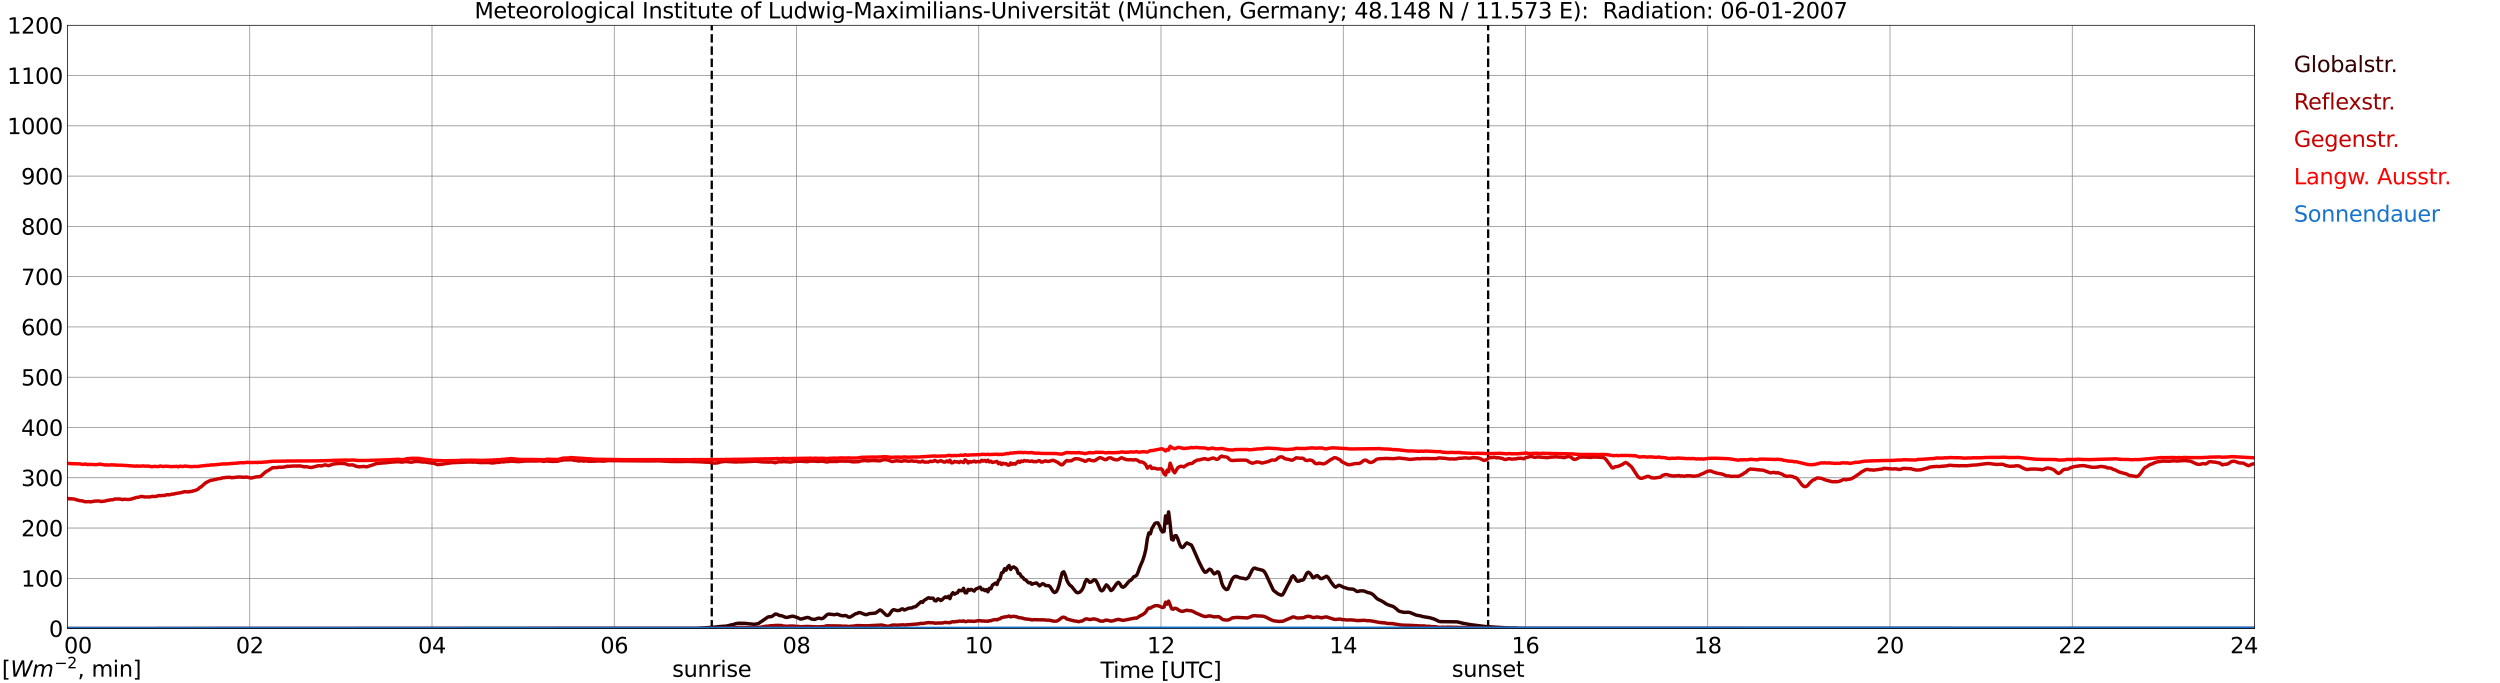 <?xml version="1.0" encoding="utf-8" standalone="no"?>
<!DOCTYPE svg PUBLIC "-//W3C//DTD SVG 1.1//EN"
  "http://www.w3.org/Graphics/SVG/1.1/DTD/svg11.dtd">
<svg xmlns:xlink="http://www.w3.org/1999/xlink" width="1085.4pt" height="296.64pt" viewBox="0 0 1085.4 296.64" xmlns="http://www.w3.org/2000/svg" version="1.1">
 <defs>
  <style type="text/css">*{stroke-linejoin: round; stroke-linecap: butt}</style>
 </defs>
 <g id="figure_1">
  <g id="patch_1">
   <path d="M 0 296.64 
L 1085.4 296.64 
L 1085.4 0 
L 0 0 
z
" style="fill: #ffffff"/>
  </g>
  <g id="axes_1">
   <g id="patch_2">
    <path d="M 29.306 272.909 
L 978.814 272.909 
L 978.814 10.976 
L 29.306 10.976 
z
" style="fill: #ffffff"/>
   </g>
   <g id="patch_3">
    <path d="M 978.814 272.909 
L 978.814 272.909 
L 978.814 10.976 
L 978.814 10.976 
z
" clip-path="url(#p87ad73618d)" style="fill: #d3d3d3; opacity: 0.25; stroke: #d3d3d3; stroke-linejoin: miter"/>
   </g>
   <g id="matplotlib.axis_1">
    <g id="xtick_1">
     <g id="line2d_1">
      <path d="M 29.306 272.909 
L 29.306 10.976 
" clip-path="url(#p87ad73618d)" style="fill: none; stroke: #808080; stroke-width: 0.3; stroke-linecap: square"/>
     </g>
     <g id="line2d_2"/>
     <g id="text_1">
      <!--    00 -->
      <g transform="translate(18.733 283.627) scale(0.095 -0.095)">
       <defs>
        <path id="DejaVuSans-20" transform="scale(0.016)"/>
        <path id="DejaVuSans-30" d="M 2034 4250 
Q 1547 4250 1301 3770 
Q 1056 3291 1056 2328 
Q 1056 1369 1301 889 
Q 1547 409 2034 409 
Q 2525 409 2770 889 
Q 3016 1369 3016 2328 
Q 3016 3291 2770 3770 
Q 2525 4250 2034 4250 
z
M 2034 4750 
Q 2819 4750 3233 4129 
Q 3647 3509 3647 2328 
Q 3647 1150 3233 529 
Q 2819 -91 2034 -91 
Q 1250 -91 836 529 
Q 422 1150 422 2328 
Q 422 3509 836 4129 
Q 1250 4750 2034 4750 
z
" transform="scale(0.016)"/>
       </defs>
       <use xlink:href="#DejaVuSans-20"/>
       <use xlink:href="#DejaVuSans-20" transform="translate(31.787 0)"/>
       <use xlink:href="#DejaVuSans-20" transform="translate(63.574 0)"/>
       <use xlink:href="#DejaVuSans-30" transform="translate(95.361 0)"/>
       <use xlink:href="#DejaVuSans-30" transform="translate(158.984 0)"/>
      </g>
     </g>
    </g>
    <g id="xtick_2">
     <g id="line2d_3">
      <path d="M 108.431 272.909 
L 108.431 10.976 
" clip-path="url(#p87ad73618d)" style="fill: none; stroke: #808080; stroke-width: 0.3; stroke-linecap: square"/>
     </g>
     <g id="line2d_4"/>
     <g id="text_2">
      <!-- 02 -->
      <g transform="translate(102.387 283.627) scale(0.095 -0.095)">
       <defs>
        <path id="DejaVuSans-32" d="M 1228 531 
L 3431 531 
L 3431 0 
L 469 0 
L 469 531 
Q 828 903 1448 1529 
Q 2069 2156 2228 2338 
Q 2531 2678 2651 2914 
Q 2772 3150 2772 3378 
Q 2772 3750 2511 3984 
Q 2250 4219 1831 4219 
Q 1534 4219 1204 4116 
Q 875 4013 500 3803 
L 500 4441 
Q 881 4594 1212 4672 
Q 1544 4750 1819 4750 
Q 2544 4750 2975 4387 
Q 3406 4025 3406 3419 
Q 3406 3131 3298 2873 
Q 3191 2616 2906 2266 
Q 2828 2175 2409 1742 
Q 1991 1309 1228 531 
z
" transform="scale(0.016)"/>
       </defs>
       <use xlink:href="#DejaVuSans-30"/>
       <use xlink:href="#DejaVuSans-32" transform="translate(63.623 0)"/>
      </g>
     </g>
    </g>
    <g id="xtick_3">
     <g id="line2d_5">
      <path d="M 187.557 272.909 
L 187.557 10.976 
" clip-path="url(#p87ad73618d)" style="fill: none; stroke: #808080; stroke-width: 0.3; stroke-linecap: square"/>
     </g>
     <g id="line2d_6"/>
     <g id="text_3">
      <!-- 04 -->
      <g transform="translate(181.513 283.627) scale(0.095 -0.095)">
       <defs>
        <path id="DejaVuSans-34" d="M 2419 4116 
L 825 1625 
L 2419 1625 
L 2419 4116 
z
M 2253 4666 
L 3047 4666 
L 3047 1625 
L 3713 1625 
L 3713 1100 
L 3047 1100 
L 3047 0 
L 2419 0 
L 2419 1100 
L 313 1100 
L 313 1709 
L 2253 4666 
z
" transform="scale(0.016)"/>
       </defs>
       <use xlink:href="#DejaVuSans-30"/>
       <use xlink:href="#DejaVuSans-34" transform="translate(63.623 0)"/>
      </g>
     </g>
    </g>
    <g id="xtick_4">
     <g id="line2d_7">
      <path d="M 266.683 272.909 
L 266.683 10.976 
" clip-path="url(#p87ad73618d)" style="fill: none; stroke: #808080; stroke-width: 0.3; stroke-linecap: square"/>
     </g>
     <g id="line2d_8"/>
     <g id="text_4">
      <!-- 06 -->
      <g transform="translate(260.638 283.627) scale(0.095 -0.095)">
       <defs>
        <path id="DejaVuSans-36" d="M 2113 2584 
Q 1688 2584 1439 2293 
Q 1191 2003 1191 1497 
Q 1191 994 1439 701 
Q 1688 409 2113 409 
Q 2538 409 2786 701 
Q 3034 994 3034 1497 
Q 3034 2003 2786 2293 
Q 2538 2584 2113 2584 
z
M 3366 4563 
L 3366 3988 
Q 3128 4100 2886 4159 
Q 2644 4219 2406 4219 
Q 1781 4219 1451 3797 
Q 1122 3375 1075 2522 
Q 1259 2794 1537 2939 
Q 1816 3084 2150 3084 
Q 2853 3084 3261 2657 
Q 3669 2231 3669 1497 
Q 3669 778 3244 343 
Q 2819 -91 2113 -91 
Q 1303 -91 875 529 
Q 447 1150 447 2328 
Q 447 3434 972 4092 
Q 1497 4750 2381 4750 
Q 2619 4750 2861 4703 
Q 3103 4656 3366 4563 
z
" transform="scale(0.016)"/>
       </defs>
       <use xlink:href="#DejaVuSans-30"/>
       <use xlink:href="#DejaVuSans-36" transform="translate(63.623 0)"/>
      </g>
     </g>
    </g>
    <g id="xtick_5">
     <g id="line2d_9">
      <path d="M 345.808 272.909 
L 345.808 10.976 
" clip-path="url(#p87ad73618d)" style="fill: none; stroke: #808080; stroke-width: 0.3; stroke-linecap: square"/>
     </g>
     <g id="line2d_10"/>
     <g id="text_5">
      <!-- 08 -->
      <g transform="translate(339.764 283.627) scale(0.095 -0.095)">
       <defs>
        <path id="DejaVuSans-38" d="M 2034 2216 
Q 1584 2216 1326 1975 
Q 1069 1734 1069 1313 
Q 1069 891 1326 650 
Q 1584 409 2034 409 
Q 2484 409 2743 651 
Q 3003 894 3003 1313 
Q 3003 1734 2745 1975 
Q 2488 2216 2034 2216 
z
M 1403 2484 
Q 997 2584 770 2862 
Q 544 3141 544 3541 
Q 544 4100 942 4425 
Q 1341 4750 2034 4750 
Q 2731 4750 3128 4425 
Q 3525 4100 3525 3541 
Q 3525 3141 3298 2862 
Q 3072 2584 2669 2484 
Q 3125 2378 3379 2068 
Q 3634 1759 3634 1313 
Q 3634 634 3220 271 
Q 2806 -91 2034 -91 
Q 1263 -91 848 271 
Q 434 634 434 1313 
Q 434 1759 690 2068 
Q 947 2378 1403 2484 
z
M 1172 3481 
Q 1172 3119 1398 2916 
Q 1625 2713 2034 2713 
Q 2441 2713 2670 2916 
Q 2900 3119 2900 3481 
Q 2900 3844 2670 4047 
Q 2441 4250 2034 4250 
Q 1625 4250 1398 4047 
Q 1172 3844 1172 3481 
z
" transform="scale(0.016)"/>
       </defs>
       <use xlink:href="#DejaVuSans-30"/>
       <use xlink:href="#DejaVuSans-38" transform="translate(63.623 0)"/>
      </g>
     </g>
    </g>
    <g id="xtick_6">
     <g id="line2d_11">
      <path d="M 424.934 272.909 
L 424.934 10.976 
" clip-path="url(#p87ad73618d)" style="fill: none; stroke: #808080; stroke-width: 0.3; stroke-linecap: square"/>
     </g>
     <g id="line2d_12"/>
     <g id="text_6">
      <!-- 10 -->
      <g transform="translate(418.89 283.627) scale(0.095 -0.095)">
       <defs>
        <path id="DejaVuSans-31" d="M 794 531 
L 1825 531 
L 1825 4091 
L 703 3866 
L 703 4441 
L 1819 4666 
L 2450 4666 
L 2450 531 
L 3481 531 
L 3481 0 
L 794 0 
L 794 531 
z
" transform="scale(0.016)"/>
       </defs>
       <use xlink:href="#DejaVuSans-31"/>
       <use xlink:href="#DejaVuSans-30" transform="translate(63.623 0)"/>
      </g>
     </g>
    </g>
    <g id="xtick_7">
     <g id="line2d_13">
      <path d="M 504.06 272.909 
L 504.06 10.976 
" clip-path="url(#p87ad73618d)" style="fill: none; stroke: #808080; stroke-width: 0.3; stroke-linecap: square"/>
     </g>
     <g id="line2d_14"/>
     <g id="text_7">
      <!-- 12 -->
      <g transform="translate(498.015 283.627) scale(0.095 -0.095)">
       <use xlink:href="#DejaVuSans-31"/>
       <use xlink:href="#DejaVuSans-32" transform="translate(63.623 0)"/>
      </g>
     </g>
    </g>
    <g id="xtick_8">
     <g id="line2d_15">
      <path d="M 583.185 272.909 
L 583.185 10.976 
" clip-path="url(#p87ad73618d)" style="fill: none; stroke: #808080; stroke-width: 0.3; stroke-linecap: square"/>
     </g>
     <g id="line2d_16"/>
     <g id="text_8">
      <!-- 14 -->
      <g transform="translate(577.141 283.627) scale(0.095 -0.095)">
       <use xlink:href="#DejaVuSans-31"/>
       <use xlink:href="#DejaVuSans-34" transform="translate(63.623 0)"/>
      </g>
     </g>
    </g>
    <g id="xtick_9">
     <g id="line2d_17">
      <path d="M 662.311 272.909 
L 662.311 10.976 
" clip-path="url(#p87ad73618d)" style="fill: none; stroke: #808080; stroke-width: 0.3; stroke-linecap: square"/>
     </g>
     <g id="line2d_18"/>
     <g id="text_9">
      <!-- 16 -->
      <g transform="translate(656.267 283.627) scale(0.095 -0.095)">
       <use xlink:href="#DejaVuSans-31"/>
       <use xlink:href="#DejaVuSans-36" transform="translate(63.623 0)"/>
      </g>
     </g>
    </g>
    <g id="xtick_10">
     <g id="line2d_19">
      <path d="M 741.437 272.909 
L 741.437 10.976 
" clip-path="url(#p87ad73618d)" style="fill: none; stroke: #808080; stroke-width: 0.3; stroke-linecap: square"/>
     </g>
     <g id="line2d_20"/>
     <g id="text_10">
      <!-- 18 -->
      <g transform="translate(735.392 283.627) scale(0.095 -0.095)">
       <use xlink:href="#DejaVuSans-31"/>
       <use xlink:href="#DejaVuSans-38" transform="translate(63.623 0)"/>
      </g>
     </g>
    </g>
    <g id="xtick_11">
     <g id="line2d_21">
      <path d="M 820.562 272.909 
L 820.562 10.976 
" clip-path="url(#p87ad73618d)" style="fill: none; stroke: #808080; stroke-width: 0.3; stroke-linecap: square"/>
     </g>
     <g id="line2d_22"/>
     <g id="text_11">
      <!-- 20 -->
      <g transform="translate(814.518 283.627) scale(0.095 -0.095)">
       <use xlink:href="#DejaVuSans-32"/>
       <use xlink:href="#DejaVuSans-30" transform="translate(63.623 0)"/>
      </g>
     </g>
    </g>
    <g id="xtick_12">
     <g id="line2d_23">
      <path d="M 899.688 272.909 
L 899.688 10.976 
" clip-path="url(#p87ad73618d)" style="fill: none; stroke: #808080; stroke-width: 0.3; stroke-linecap: square"/>
     </g>
     <g id="line2d_24"/>
     <g id="text_12">
      <!-- 22 -->
      <g transform="translate(893.644 283.627) scale(0.095 -0.095)">
       <use xlink:href="#DejaVuSans-32"/>
       <use xlink:href="#DejaVuSans-32" transform="translate(63.623 0)"/>
      </g>
     </g>
    </g>
    <g id="xtick_13">
     <g id="line2d_25">
      <path d="M 978.814 272.909 
L 978.814 10.976 
" clip-path="url(#p87ad73618d)" style="fill: none; stroke: #808080; stroke-width: 0.3; stroke-linecap: square"/>
     </g>
     <g id="line2d_26"/>
     <g id="text_13">
      <!-- 24    -->
      <g transform="translate(968.241 283.627) scale(0.095 -0.095)">
       <use xlink:href="#DejaVuSans-32"/>
       <use xlink:href="#DejaVuSans-34" transform="translate(63.623 0)"/>
       <use xlink:href="#DejaVuSans-20" transform="translate(127.246 0)"/>
       <use xlink:href="#DejaVuSans-20" transform="translate(159.033 0)"/>
       <use xlink:href="#DejaVuSans-20" transform="translate(190.82 0)"/>
      </g>
     </g>
    </g>
    <g id="text_14">
     <!-- Time [UTC] -->
     <g transform="translate(477.806 294.322) scale(0.095 -0.095)">
      <defs>
       <path id="DejaVuSans-54" d="M -19 4666 
L 3928 4666 
L 3928 4134 
L 2272 4134 
L 2272 0 
L 1638 0 
L 1638 4134 
L -19 4134 
L -19 4666 
z
" transform="scale(0.016)"/>
       <path id="DejaVuSans-69" d="M 603 3500 
L 1178 3500 
L 1178 0 
L 603 0 
L 603 3500 
z
M 603 4863 
L 1178 4863 
L 1178 4134 
L 603 4134 
L 603 4863 
z
" transform="scale(0.016)"/>
       <path id="DejaVuSans-6d" d="M 3328 2828 
Q 3544 3216 3844 3400 
Q 4144 3584 4550 3584 
Q 5097 3584 5394 3201 
Q 5691 2819 5691 2113 
L 5691 0 
L 5113 0 
L 5113 2094 
Q 5113 2597 4934 2840 
Q 4756 3084 4391 3084 
Q 3944 3084 3684 2787 
Q 3425 2491 3425 1978 
L 3425 0 
L 2847 0 
L 2847 2094 
Q 2847 2600 2669 2842 
Q 2491 3084 2119 3084 
Q 1678 3084 1418 2786 
Q 1159 2488 1159 1978 
L 1159 0 
L 581 0 
L 581 3500 
L 1159 3500 
L 1159 2956 
Q 1356 3278 1631 3431 
Q 1906 3584 2284 3584 
Q 2666 3584 2933 3390 
Q 3200 3197 3328 2828 
z
" transform="scale(0.016)"/>
       <path id="DejaVuSans-65" d="M 3597 1894 
L 3597 1613 
L 953 1613 
Q 991 1019 1311 708 
Q 1631 397 2203 397 
Q 2534 397 2845 478 
Q 3156 559 3463 722 
L 3463 178 
Q 3153 47 2828 -22 
Q 2503 -91 2169 -91 
Q 1331 -91 842 396 
Q 353 884 353 1716 
Q 353 2575 817 3079 
Q 1281 3584 2069 3584 
Q 2775 3584 3186 3129 
Q 3597 2675 3597 1894 
z
M 3022 2063 
Q 3016 2534 2758 2815 
Q 2500 3097 2075 3097 
Q 1594 3097 1305 2825 
Q 1016 2553 972 2059 
L 3022 2063 
z
" transform="scale(0.016)"/>
       <path id="DejaVuSans-5b" d="M 550 4863 
L 1875 4863 
L 1875 4416 
L 1125 4416 
L 1125 -397 
L 1875 -397 
L 1875 -844 
L 550 -844 
L 550 4863 
z
" transform="scale(0.016)"/>
       <path id="DejaVuSans-55" d="M 556 4666 
L 1191 4666 
L 1191 1831 
Q 1191 1081 1462 751 
Q 1734 422 2344 422 
Q 2950 422 3222 751 
Q 3494 1081 3494 1831 
L 3494 4666 
L 4128 4666 
L 4128 1753 
Q 4128 841 3676 375 
Q 3225 -91 2344 -91 
Q 1459 -91 1007 375 
Q 556 841 556 1753 
L 556 4666 
z
" transform="scale(0.016)"/>
       <path id="DejaVuSans-43" d="M 4122 4306 
L 4122 3641 
Q 3803 3938 3442 4084 
Q 3081 4231 2675 4231 
Q 1875 4231 1450 3742 
Q 1025 3253 1025 2328 
Q 1025 1406 1450 917 
Q 1875 428 2675 428 
Q 3081 428 3442 575 
Q 3803 722 4122 1019 
L 4122 359 
Q 3791 134 3420 21 
Q 3050 -91 2638 -91 
Q 1578 -91 968 557 
Q 359 1206 359 2328 
Q 359 3453 968 4101 
Q 1578 4750 2638 4750 
Q 3056 4750 3426 4639 
Q 3797 4528 4122 4306 
z
" transform="scale(0.016)"/>
       <path id="DejaVuSans-5d" d="M 1947 4863 
L 1947 -844 
L 622 -844 
L 622 -397 
L 1369 -397 
L 1369 4416 
L 622 4416 
L 622 4863 
L 1947 4863 
z
" transform="scale(0.016)"/>
      </defs>
      <use xlink:href="#DejaVuSans-54"/>
      <use xlink:href="#DejaVuSans-69" transform="translate(57.959 0)"/>
      <use xlink:href="#DejaVuSans-6d" transform="translate(85.742 0)"/>
      <use xlink:href="#DejaVuSans-65" transform="translate(183.154 0)"/>
      <use xlink:href="#DejaVuSans-20" transform="translate(244.678 0)"/>
      <use xlink:href="#DejaVuSans-5b" transform="translate(276.465 0)"/>
      <use xlink:href="#DejaVuSans-55" transform="translate(315.479 0)"/>
      <use xlink:href="#DejaVuSans-54" transform="translate(388.672 0)"/>
      <use xlink:href="#DejaVuSans-43" transform="translate(443.881 0)"/>
      <use xlink:href="#DejaVuSans-5d" transform="translate(513.705 0)"/>
     </g>
    </g>
   </g>
   <g id="matplotlib.axis_2">
    <g id="ytick_1">
     <g id="line2d_27">
      <path d="M 29.306 272.909 
L 978.814 272.909 
" clip-path="url(#p87ad73618d)" style="fill: none; stroke: #808080; stroke-width: 0.3; stroke-linecap: square"/>
     </g>
     <g id="line2d_28"/>
     <g id="text_15">
      <!-- 0 -->
      <g transform="translate(21.261 276.518) scale(0.095 -0.095)">
       <use xlink:href="#DejaVuSans-30"/>
      </g>
     </g>
    </g>
    <g id="ytick_2">
     <g id="line2d_29">
      <path d="M 29.306 251.081 
L 978.814 251.081 
" clip-path="url(#p87ad73618d)" style="fill: none; stroke: #808080; stroke-width: 0.3; stroke-linecap: square"/>
     </g>
     <g id="line2d_30"/>
     <g id="text_16">
      <!-- 100 -->
      <g transform="translate(9.173 254.69) scale(0.095 -0.095)">
       <use xlink:href="#DejaVuSans-31"/>
       <use xlink:href="#DejaVuSans-30" transform="translate(63.623 0)"/>
       <use xlink:href="#DejaVuSans-30" transform="translate(127.246 0)"/>
      </g>
     </g>
    </g>
    <g id="ytick_3">
     <g id="line2d_31">
      <path d="M 29.306 229.253 
L 978.814 229.253 
" clip-path="url(#p87ad73618d)" style="fill: none; stroke: #808080; stroke-width: 0.3; stroke-linecap: square"/>
     </g>
     <g id="line2d_32"/>
     <g id="text_17">
      <!-- 200 -->
      <g transform="translate(9.173 232.863) scale(0.095 -0.095)">
       <use xlink:href="#DejaVuSans-32"/>
       <use xlink:href="#DejaVuSans-30" transform="translate(63.623 0)"/>
       <use xlink:href="#DejaVuSans-30" transform="translate(127.246 0)"/>
      </g>
     </g>
    </g>
    <g id="ytick_4">
     <g id="line2d_33">
      <path d="M 29.306 207.426 
L 978.814 207.426 
" clip-path="url(#p87ad73618d)" style="fill: none; stroke: #808080; stroke-width: 0.3; stroke-linecap: square"/>
     </g>
     <g id="line2d_34"/>
     <g id="text_18">
      <!-- 300 -->
      <g transform="translate(9.173 211.035) scale(0.095 -0.095)">
       <defs>
        <path id="DejaVuSans-33" d="M 2597 2516 
Q 3050 2419 3304 2112 
Q 3559 1806 3559 1356 
Q 3559 666 3084 287 
Q 2609 -91 1734 -91 
Q 1441 -91 1130 -33 
Q 819 25 488 141 
L 488 750 
Q 750 597 1062 519 
Q 1375 441 1716 441 
Q 2309 441 2620 675 
Q 2931 909 2931 1356 
Q 2931 1769 2642 2001 
Q 2353 2234 1838 2234 
L 1294 2234 
L 1294 2753 
L 1863 2753 
Q 2328 2753 2575 2939 
Q 2822 3125 2822 3475 
Q 2822 3834 2567 4026 
Q 2313 4219 1838 4219 
Q 1578 4219 1281 4162 
Q 984 4106 628 3988 
L 628 4550 
Q 988 4650 1302 4700 
Q 1616 4750 1894 4750 
Q 2613 4750 3031 4423 
Q 3450 4097 3450 3541 
Q 3450 3153 3228 2886 
Q 3006 2619 2597 2516 
z
" transform="scale(0.016)"/>
       </defs>
       <use xlink:href="#DejaVuSans-33"/>
       <use xlink:href="#DejaVuSans-30" transform="translate(63.623 0)"/>
       <use xlink:href="#DejaVuSans-30" transform="translate(127.246 0)"/>
      </g>
     </g>
    </g>
    <g id="ytick_5">
     <g id="line2d_35">
      <path d="M 29.306 185.598 
L 978.814 185.598 
" clip-path="url(#p87ad73618d)" style="fill: none; stroke: #808080; stroke-width: 0.3; stroke-linecap: square"/>
     </g>
     <g id="line2d_36"/>
     <g id="text_19">
      <!-- 400 -->
      <g transform="translate(9.173 189.207) scale(0.095 -0.095)">
       <use xlink:href="#DejaVuSans-34"/>
       <use xlink:href="#DejaVuSans-30" transform="translate(63.623 0)"/>
       <use xlink:href="#DejaVuSans-30" transform="translate(127.246 0)"/>
      </g>
     </g>
    </g>
    <g id="ytick_6">
     <g id="line2d_37">
      <path d="M 29.306 163.77 
L 978.814 163.77 
" clip-path="url(#p87ad73618d)" style="fill: none; stroke: #808080; stroke-width: 0.3; stroke-linecap: square"/>
     </g>
     <g id="line2d_38"/>
     <g id="text_20">
      <!-- 500 -->
      <g transform="translate(9.173 167.379) scale(0.095 -0.095)">
       <defs>
        <path id="DejaVuSans-35" d="M 691 4666 
L 3169 4666 
L 3169 4134 
L 1269 4134 
L 1269 2991 
Q 1406 3038 1543 3061 
Q 1681 3084 1819 3084 
Q 2600 3084 3056 2656 
Q 3513 2228 3513 1497 
Q 3513 744 3044 326 
Q 2575 -91 1722 -91 
Q 1428 -91 1123 -41 
Q 819 9 494 109 
L 494 744 
Q 775 591 1075 516 
Q 1375 441 1709 441 
Q 2250 441 2565 725 
Q 2881 1009 2881 1497 
Q 2881 1984 2565 2268 
Q 2250 2553 1709 2553 
Q 1456 2553 1204 2497 
Q 953 2441 691 2322 
L 691 4666 
z
" transform="scale(0.016)"/>
       </defs>
       <use xlink:href="#DejaVuSans-35"/>
       <use xlink:href="#DejaVuSans-30" transform="translate(63.623 0)"/>
       <use xlink:href="#DejaVuSans-30" transform="translate(127.246 0)"/>
      </g>
     </g>
    </g>
    <g id="ytick_7">
     <g id="line2d_39">
      <path d="M 29.306 141.942 
L 978.814 141.942 
" clip-path="url(#p87ad73618d)" style="fill: none; stroke: #808080; stroke-width: 0.3; stroke-linecap: square"/>
     </g>
     <g id="line2d_40"/>
     <g id="text_21">
      <!-- 600 -->
      <g transform="translate(9.173 145.551) scale(0.095 -0.095)">
       <use xlink:href="#DejaVuSans-36"/>
       <use xlink:href="#DejaVuSans-30" transform="translate(63.623 0)"/>
       <use xlink:href="#DejaVuSans-30" transform="translate(127.246 0)"/>
      </g>
     </g>
    </g>
    <g id="ytick_8">
     <g id="line2d_41">
      <path d="M 29.306 120.114 
L 978.814 120.114 
" clip-path="url(#p87ad73618d)" style="fill: none; stroke: #808080; stroke-width: 0.3; stroke-linecap: square"/>
     </g>
     <g id="line2d_42"/>
     <g id="text_22">
      <!-- 700 -->
      <g transform="translate(9.173 123.724) scale(0.095 -0.095)">
       <defs>
        <path id="DejaVuSans-37" d="M 525 4666 
L 3525 4666 
L 3525 4397 
L 1831 0 
L 1172 0 
L 2766 4134 
L 525 4134 
L 525 4666 
z
" transform="scale(0.016)"/>
       </defs>
       <use xlink:href="#DejaVuSans-37"/>
       <use xlink:href="#DejaVuSans-30" transform="translate(63.623 0)"/>
       <use xlink:href="#DejaVuSans-30" transform="translate(127.246 0)"/>
      </g>
     </g>
    </g>
    <g id="ytick_9">
     <g id="line2d_43">
      <path d="M 29.306 98.287 
L 978.814 98.287 
" clip-path="url(#p87ad73618d)" style="fill: none; stroke: #808080; stroke-width: 0.3; stroke-linecap: square"/>
     </g>
     <g id="line2d_44"/>
     <g id="text_23">
      <!-- 800 -->
      <g transform="translate(9.173 101.896) scale(0.095 -0.095)">
       <use xlink:href="#DejaVuSans-38"/>
       <use xlink:href="#DejaVuSans-30" transform="translate(63.623 0)"/>
       <use xlink:href="#DejaVuSans-30" transform="translate(127.246 0)"/>
      </g>
     </g>
    </g>
    <g id="ytick_10">
     <g id="line2d_45">
      <path d="M 29.306 76.459 
L 978.814 76.459 
" clip-path="url(#p87ad73618d)" style="fill: none; stroke: #808080; stroke-width: 0.3; stroke-linecap: square"/>
     </g>
     <g id="line2d_46"/>
     <g id="text_24">
      <!-- 900 -->
      <g transform="translate(9.173 80.068) scale(0.095 -0.095)">
       <defs>
        <path id="DejaVuSans-39" d="M 703 97 
L 703 672 
Q 941 559 1184 500 
Q 1428 441 1663 441 
Q 2288 441 2617 861 
Q 2947 1281 2994 2138 
Q 2813 1869 2534 1725 
Q 2256 1581 1919 1581 
Q 1219 1581 811 2004 
Q 403 2428 403 3163 
Q 403 3881 828 4315 
Q 1253 4750 1959 4750 
Q 2769 4750 3195 4129 
Q 3622 3509 3622 2328 
Q 3622 1225 3098 567 
Q 2575 -91 1691 -91 
Q 1453 -91 1209 -44 
Q 966 3 703 97 
z
M 1959 2075 
Q 2384 2075 2632 2365 
Q 2881 2656 2881 3163 
Q 2881 3666 2632 3958 
Q 2384 4250 1959 4250 
Q 1534 4250 1286 3958 
Q 1038 3666 1038 3163 
Q 1038 2656 1286 2365 
Q 1534 2075 1959 2075 
z
" transform="scale(0.016)"/>
       </defs>
       <use xlink:href="#DejaVuSans-39"/>
       <use xlink:href="#DejaVuSans-30" transform="translate(63.623 0)"/>
       <use xlink:href="#DejaVuSans-30" transform="translate(127.246 0)"/>
      </g>
     </g>
    </g>
    <g id="ytick_11">
     <g id="line2d_47">
      <path d="M 29.306 54.631 
L 978.814 54.631 
" clip-path="url(#p87ad73618d)" style="fill: none; stroke: #808080; stroke-width: 0.3; stroke-linecap: square"/>
     </g>
     <g id="line2d_48"/>
     <g id="text_25">
      <!-- 1000 -->
      <g transform="translate(3.128 58.24) scale(0.095 -0.095)">
       <use xlink:href="#DejaVuSans-31"/>
       <use xlink:href="#DejaVuSans-30" transform="translate(63.623 0)"/>
       <use xlink:href="#DejaVuSans-30" transform="translate(127.246 0)"/>
       <use xlink:href="#DejaVuSans-30" transform="translate(190.869 0)"/>
      </g>
     </g>
    </g>
    <g id="ytick_12">
     <g id="line2d_49">
      <path d="M 29.306 32.803 
L 978.814 32.803 
" clip-path="url(#p87ad73618d)" style="fill: none; stroke: #808080; stroke-width: 0.3; stroke-linecap: square"/>
     </g>
     <g id="line2d_50"/>
     <g id="text_26">
      <!-- 1100 -->
      <g transform="translate(3.128 36.413) scale(0.095 -0.095)">
       <use xlink:href="#DejaVuSans-31"/>
       <use xlink:href="#DejaVuSans-31" transform="translate(63.623 0)"/>
       <use xlink:href="#DejaVuSans-30" transform="translate(127.246 0)"/>
       <use xlink:href="#DejaVuSans-30" transform="translate(190.869 0)"/>
      </g>
     </g>
    </g>
    <g id="ytick_13">
     <g id="line2d_51">
      <path d="M 29.306 10.976 
L 978.814 10.976 
" clip-path="url(#p87ad73618d)" style="fill: none; stroke: #808080; stroke-width: 0.3; stroke-linecap: square"/>
     </g>
     <g id="line2d_52"/>
     <g id="text_27">
      <!-- 1200 -->
      <g transform="translate(3.128 14.585) scale(0.095 -0.095)">
       <use xlink:href="#DejaVuSans-31"/>
       <use xlink:href="#DejaVuSans-32" transform="translate(63.623 0)"/>
       <use xlink:href="#DejaVuSans-30" transform="translate(127.246 0)"/>
       <use xlink:href="#DejaVuSans-30" transform="translate(190.869 0)"/>
      </g>
     </g>
    </g>
   </g>
   <g id="line2d_53">
    <path d="M 309.015 272.909 
L 309.015 10.976 
" clip-path="url(#p87ad73618d)" style="fill: none; stroke-dasharray: 3.7,1.6; stroke-dashoffset: 0; stroke: #000000"/>
   </g>
   <g id="line2d_54">
    <path d="M 646.09 272.909 
L 646.09 10.976 
" clip-path="url(#p87ad73618d)" style="fill: none; stroke-dasharray: 3.7,1.6; stroke-dashoffset: 0; stroke: #000000"/>
   </g>
   <g id="line2d_55">
    <path d="M 29.306 272.909 
L 302.949 272.817 
L 310.861 272.223 
L 312.18 272.04 
L 315.477 271.811 
L 317.455 271.307 
L 318.774 271.034 
L 319.433 270.759 
L 320.752 270.575 
L 324.049 270.667 
L 324.708 270.805 
L 326.027 270.896 
L 327.346 271.034 
L 328.665 270.896 
L 329.324 270.667 
L 331.302 269.34 
L 333.28 267.967 
L 333.94 267.738 
L 334.599 267.784 
L 335.258 267.554 
L 336.577 266.594 
L 337.236 266.64 
L 338.555 267.282 
L 339.215 267.282 
L 341.193 268.059 
L 341.852 268.013 
L 343.83 267.554 
L 344.49 267.554 
L 345.808 268.013 
L 346.468 268.242 
L 347.127 268.609 
L 347.787 268.79 
L 350.424 268.059 
L 351.083 268.15 
L 352.402 268.79 
L 353.721 268.927 
L 355.04 268.425 
L 355.699 268.38 
L 356.359 268.563 
L 357.018 268.563 
L 357.677 268.196 
L 358.996 266.915 
L 359.655 266.64 
L 360.315 266.64 
L 361.634 266.823 
L 362.293 266.869 
L 363.612 266.64 
L 364.93 267.19 
L 366.249 267.373 
L 366.909 267.19 
L 367.568 267.417 
L 368.227 267.829 
L 368.887 267.967 
L 369.546 267.692 
L 370.865 266.823 
L 371.524 266.457 
L 372.184 266.319 
L 372.843 265.954 
L 373.502 266 
L 375.481 266.777 
L 376.14 266.869 
L 377.459 266.411 
L 380.096 266.181 
L 382.074 264.809 
L 382.734 265.129 
L 384.712 267.052 
L 385.371 267.236 
L 386.031 266.869 
L 387.349 265.038 
L 388.009 264.673 
L 389.328 265.084 
L 390.646 264.992 
L 391.306 264.444 
L 391.965 264.352 
L 392.624 264.854 
L 393.943 264.306 
L 394.603 264.031 
L 395.921 263.94 
L 396.581 263.527 
L 397.24 263.484 
L 397.899 263.071 
L 399.878 261.24 
L 400.537 261.561 
L 401.196 260.646 
L 401.856 260.325 
L 402.515 259.821 
L 403.175 259.502 
L 403.834 259.775 
L 404.493 259.683 
L 405.153 259.729 
L 405.812 260.783 
L 406.471 260.875 
L 407.131 260.004 
L 407.79 260.142 
L 408.45 260.738 
L 409.109 260.325 
L 409.768 259.64 
L 410.428 259.135 
L 411.087 259.456 
L 411.746 258.906 
L 412.406 259.913 
L 413.065 258.175 
L 413.725 257.304 
L 414.384 257.992 
L 415.043 257.579 
L 415.703 257.35 
L 416.362 256.252 
L 417.022 256.435 
L 417.681 256.435 
L 418.34 255.429 
L 419 257.35 
L 419.659 257.396 
L 420.318 255.885 
L 420.978 256.252 
L 421.637 255.885 
L 422.956 256.619 
L 423.615 255.75 
L 425.593 254.925 
L 426.253 256.023 
L 426.912 255.839 
L 427.572 256.435 
L 428.231 255.977 
L 428.89 256.94 
L 429.55 255.429 
L 430.209 255.658 
L 430.869 254.056 
L 432.187 253.142 
L 432.847 253.781 
L 433.506 251.906 
L 434.165 251.356 
L 434.825 248.748 
L 435.484 248.518 
L 436.144 246.916 
L 436.803 247.558 
L 437.462 246.139 
L 438.122 245.5 
L 438.781 247.237 
L 439.44 246.414 
L 440.1 246.139 
L 440.759 246.506 
L 441.419 247.1 
L 442.078 248.931 
L 442.737 249.069 
L 443.397 250.258 
L 444.056 250.671 
L 444.716 251.585 
L 445.375 251.769 
L 446.034 252.546 
L 446.694 253.05 
L 447.353 252.958 
L 448.012 253.689 
L 448.672 253.369 
L 449.991 253.096 
L 450.65 253.644 
L 451.309 254.377 
L 452.628 253.414 
L 453.287 253.644 
L 453.947 254.24 
L 455.266 254.24 
L 455.925 254.742 
L 457.244 256.848 
L 457.903 257.258 
L 458.563 256.894 
L 459.222 255.75 
L 459.881 253.735 
L 460.541 250.898 
L 461.2 248.61 
L 461.859 248.243 
L 462.519 249.662 
L 463.178 251.906 
L 463.838 253.187 
L 464.497 254.056 
L 465.156 254.515 
L 467.134 256.985 
L 467.794 257.35 
L 468.453 257.258 
L 469.113 256.848 
L 469.772 256.069 
L 470.431 254.787 
L 471.091 252.683 
L 471.75 251.585 
L 472.409 252.087 
L 473.069 252.821 
L 473.728 252.683 
L 475.047 251.723 
L 475.706 251.906 
L 476.366 253.05 
L 477.685 256.069 
L 478.344 256.527 
L 479.003 256.115 
L 479.663 254.879 
L 480.322 253.919 
L 480.981 254.423 
L 482.3 256.39 
L 482.96 256.069 
L 484.278 254.148 
L 484.938 253.233 
L 485.597 252.821 
L 486.256 253.506 
L 486.916 254.65 
L 487.575 254.971 
L 488.235 254.604 
L 488.894 253.919 
L 490.213 252.316 
L 490.872 251.952 
L 491.532 251.356 
L 492.191 250.396 
L 492.85 250.166 
L 493.51 249.754 
L 494.169 248.243 
L 494.828 246.323 
L 496.147 243.256 
L 496.807 241.197 
L 497.466 238.543 
L 498.125 233.922 
L 498.785 231.36 
L 499.444 231.77 
L 500.103 229.482 
L 501.422 227.241 
L 502.082 227.012 
L 502.741 227.012 
L 503.4 228.293 
L 504.06 230.033 
L 504.719 230.947 
L 505.379 230.718 
L 506.038 223.991 
L 506.697 227.149 
L 507.357 222.253 
L 508.016 227.378 
L 508.675 234.149 
L 509.335 234.47 
L 509.994 232.641 
L 510.654 232.549 
L 511.313 233.831 
L 511.972 235.843 
L 512.632 237.308 
L 513.291 237.72 
L 513.95 237.308 
L 514.61 236.347 
L 515.269 235.706 
L 516.588 236.347 
L 517.247 236.62 
L 517.907 237.901 
L 520.544 243.898 
L 521.863 246.552 
L 522.522 247.696 
L 523.182 248.473 
L 523.841 248.289 
L 524.501 247.604 
L 525.16 247.1 
L 525.819 247.375 
L 526.479 248.381 
L 527.138 249.16 
L 527.797 248.885 
L 528.457 248.243 
L 529.116 248.427 
L 529.776 250.441 
L 530.435 253.142 
L 531.094 254.696 
L 531.754 255.475 
L 532.413 255.977 
L 533.073 255.796 
L 533.732 254.377 
L 534.391 252.683 
L 535.051 251.31 
L 535.71 250.533 
L 536.369 250.212 
L 537.029 250.304 
L 538.348 250.898 
L 539.666 251.081 
L 540.985 251.356 
L 541.644 251.035 
L 542.304 250.212 
L 543.623 247.558 
L 544.282 246.735 
L 544.941 246.643 
L 545.601 246.962 
L 548.238 247.604 
L 548.898 248.152 
L 549.557 249.206 
L 552.854 256.298 
L 554.832 257.808 
L 556.151 258.402 
L 556.81 258.267 
L 557.47 257.212 
L 558.788 254.604 
L 560.107 252.179 
L 560.766 250.533 
L 561.426 249.983 
L 562.085 250.671 
L 562.745 251.86 
L 563.404 252.408 
L 564.063 252.271 
L 564.723 251.952 
L 565.382 251.906 
L 566.042 251.539 
L 567.36 248.839 
L 568.02 248.427 
L 568.679 248.839 
L 569.338 249.708 
L 569.998 250.852 
L 570.657 250.714 
L 571.317 250.029 
L 571.976 249.891 
L 573.295 251.173 
L 573.954 251.219 
L 575.932 250.166 
L 576.592 250.671 
L 577.91 252.775 
L 579.229 254.515 
L 579.889 254.925 
L 581.207 254.102 
L 581.867 254.24 
L 583.185 254.925 
L 585.164 255.567 
L 585.823 255.704 
L 587.142 255.75 
L 587.801 255.931 
L 589.12 256.802 
L 589.779 256.756 
L 590.439 256.527 
L 591.757 256.527 
L 592.417 256.665 
L 593.736 257.212 
L 595.054 257.533 
L 595.714 257.9 
L 596.373 258.402 
L 597.692 259.775 
L 598.351 260.233 
L 599.67 260.829 
L 600.989 261.606 
L 601.648 262.111 
L 602.967 262.704 
L 604.945 263.346 
L 606.264 264.352 
L 606.923 264.992 
L 607.582 265.404 
L 609.561 265.863 
L 611.539 265.817 
L 612.198 265.954 
L 614.836 267.052 
L 616.814 267.417 
L 617.473 267.646 
L 620.77 268.196 
L 622.748 268.79 
L 624.726 269.753 
L 625.386 269.89 
L 632.639 269.98 
L 635.276 270.621 
L 638.573 271.217 
L 645.167 272.04 
L 655.717 272.68 
L 658.355 272.68 
L 659.014 272.909 
L 978.154 272.909 
L 978.154 272.909 
" clip-path="url(#p87ad73618d)" style="fill: none; stroke: #330000; stroke-width: 1.5; stroke-linecap: square"/>
   </g>
   <g id="line2d_56">
    <path d="M 29.306 272.909 
L 311.521 272.85 
L 312.18 272.756 
L 313.499 272.756 
L 314.158 272.662 
L 314.818 272.756 
L 320.752 272.383 
L 322.071 272.383 
L 324.708 272.477 
L 327.346 272.57 
L 330.643 272.243 
L 332.621 271.872 
L 333.28 271.872 
L 334.599 271.684 
L 337.896 271.499 
L 338.555 271.593 
L 339.215 271.547 
L 339.874 271.778 
L 341.193 271.872 
L 341.852 271.918 
L 342.512 271.824 
L 343.83 271.824 
L 344.49 271.778 
L 345.149 271.918 
L 347.127 272.012 
L 347.787 272.103 
L 350.424 271.964 
L 354.38 272.151 
L 356.359 272.103 
L 357.677 272.058 
L 358.996 271.684 
L 364.93 271.778 
L 365.59 271.872 
L 366.909 271.872 
L 367.568 271.872 
L 368.227 272.012 
L 370.865 271.778 
L 372.184 271.593 
L 375.481 271.684 
L 376.799 271.684 
L 382.734 271.359 
L 385.371 271.918 
L 386.031 271.824 
L 387.349 271.407 
L 388.668 271.359 
L 389.328 271.453 
L 391.965 271.267 
L 392.624 271.359 
L 398.559 270.894 
L 399.878 270.615 
L 400.537 270.709 
L 402.515 270.381 
L 403.175 270.289 
L 403.834 270.381 
L 405.153 270.381 
L 405.812 270.569 
L 407.79 270.475 
L 409.109 270.475 
L 410.428 270.196 
L 411.087 270.335 
L 411.746 270.289 
L 412.406 270.381 
L 413.065 270.056 
L 413.725 269.916 
L 414.384 270.01 
L 415.043 269.825 
L 415.703 269.87 
L 416.362 269.637 
L 417.681 269.731 
L 418.34 269.545 
L 419 269.87 
L 419.659 269.825 
L 420.318 269.637 
L 422.297 269.731 
L 422.956 269.777 
L 424.275 269.545 
L 425.593 269.451 
L 426.253 269.637 
L 426.912 269.591 
L 427.572 269.685 
L 428.231 269.637 
L 428.89 269.777 
L 429.55 269.497 
L 430.209 269.497 
L 430.869 269.218 
L 432.187 268.986 
L 432.847 269.126 
L 433.506 268.753 
L 434.165 268.661 
L 434.825 268.102 
L 435.484 268.054 
L 436.144 267.823 
L 436.803 267.823 
L 438.122 267.45 
L 438.781 267.823 
L 439.44 267.635 
L 440.1 267.589 
L 441.419 267.775 
L 442.078 268.102 
L 444.056 268.382 
L 444.716 268.661 
L 447.353 268.938 
L 448.012 269.172 
L 448.672 269.032 
L 453.287 269.126 
L 454.606 269.266 
L 455.266 269.218 
L 456.584 269.451 
L 457.244 269.685 
L 458.563 269.685 
L 459.222 269.451 
L 459.881 269.032 
L 461.2 268.008 
L 461.859 267.963 
L 462.519 268.194 
L 463.178 268.753 
L 465.816 269.451 
L 468.453 269.916 
L 469.113 269.685 
L 469.772 269.637 
L 471.091 268.847 
L 471.75 268.661 
L 473.069 268.986 
L 473.728 268.938 
L 474.388 268.753 
L 475.047 268.707 
L 476.366 269.032 
L 477.685 269.637 
L 479.003 269.685 
L 479.663 269.357 
L 480.322 269.218 
L 481.641 269.451 
L 482.3 269.685 
L 483.619 269.451 
L 484.278 269.172 
L 485.597 268.892 
L 487.575 269.357 
L 492.85 268.334 
L 493.51 268.382 
L 494.828 267.45 
L 496.147 266.799 
L 496.807 266.332 
L 497.466 265.682 
L 498.125 264.612 
L 498.785 263.959 
L 499.444 264.053 
L 500.103 263.586 
L 501.422 262.982 
L 502.741 262.936 
L 504.719 263.774 
L 505.379 263.54 
L 506.038 261.447 
L 506.697 262.331 
L 507.357 260.98 
L 508.675 264.285 
L 509.335 264.518 
L 509.994 264.099 
L 510.654 264.193 
L 511.313 264.518 
L 511.972 265.029 
L 512.632 265.308 
L 513.291 265.448 
L 515.269 264.937 
L 515.929 265.077 
L 517.247 265.169 
L 518.566 265.775 
L 519.226 266.147 
L 520.544 266.705 
L 521.863 267.31 
L 523.182 267.683 
L 523.841 267.635 
L 525.16 267.358 
L 527.138 267.823 
L 529.116 267.729 
L 529.776 268.102 
L 530.435 268.707 
L 531.094 269.032 
L 532.413 269.218 
L 533.073 269.172 
L 533.732 268.986 
L 535.051 268.242 
L 537.029 268.054 
L 539.007 268.148 
L 541.644 268.288 
L 542.963 267.775 
L 543.623 267.45 
L 544.941 267.264 
L 545.601 267.404 
L 547.579 267.45 
L 548.898 267.635 
L 550.216 268.242 
L 551.535 268.938 
L 552.854 269.497 
L 554.173 269.685 
L 555.491 269.825 
L 556.151 269.731 
L 556.81 269.777 
L 558.129 269.218 
L 561.426 267.823 
L 562.085 267.963 
L 562.745 268.242 
L 563.404 268.334 
L 566.042 268.194 
L 566.701 267.823 
L 568.02 267.544 
L 568.679 267.635 
L 569.998 268.102 
L 570.657 268.102 
L 571.317 267.915 
L 571.976 267.869 
L 573.954 268.242 
L 574.613 268.008 
L 575.932 267.823 
L 577.91 268.473 
L 579.229 268.892 
L 579.889 268.938 
L 581.867 268.753 
L 582.526 268.986 
L 583.845 269.032 
L 584.504 269.172 
L 586.482 269.126 
L 588.46 269.312 
L 589.12 269.451 
L 591.098 269.357 
L 592.417 269.312 
L 593.736 269.497 
L 594.395 269.451 
L 595.714 269.637 
L 597.692 270.01 
L 599.011 270.289 
L 599.67 270.244 
L 600.329 270.429 
L 600.989 270.381 
L 602.307 270.661 
L 604.945 270.754 
L 605.604 270.988 
L 606.264 270.988 
L 607.582 271.267 
L 608.901 271.407 
L 612.198 271.499 
L 617.473 271.778 
L 618.133 271.732 
L 619.451 271.918 
L 620.77 271.918 
L 621.429 272.058 
L 622.748 272.058 
L 624.067 272.243 
L 625.386 272.431 
L 626.045 272.291 
L 626.705 272.291 
L 627.364 272.431 
L 628.023 272.291 
L 633.298 272.383 
L 633.958 272.477 
L 634.617 272.383 
L 638.573 272.616 
L 639.892 272.616 
L 643.848 272.802 
L 978.154 272.909 
L 978.154 272.909 
" clip-path="url(#p87ad73618d)" style="fill: none; stroke: #990000; stroke-width: 1.5; stroke-linecap: square"/>
   </g>
   <g id="line2d_57">
    <path d="M 29.306 216.316 
L 29.965 216.604 
L 30.625 216.517 
L 31.284 216.628 
L 31.943 216.622 
L 34.581 217.362 
L 35.9 217.471 
L 36.559 217.774 
L 37.878 217.835 
L 38.537 217.748 
L 39.197 217.92 
L 41.175 217.551 
L 43.153 217.497 
L 43.812 217.757 
L 45.79 217.508 
L 46.45 217.257 
L 47.109 217.233 
L 47.768 217.03 
L 49.087 216.96 
L 49.747 216.67 
L 51.725 216.641 
L 52.384 216.702 
L 53.043 216.907 
L 53.703 216.755 
L 55.022 216.82 
L 55.681 216.851 
L 57 216.702 
L 57.659 216.432 
L 58.319 216.307 
L 58.978 216.006 
L 60.297 215.851 
L 60.956 215.589 
L 61.615 215.567 
L 62.934 215.775 
L 64.253 215.748 
L 64.912 215.781 
L 66.231 215.489 
L 66.89 215.591 
L 68.209 215.436 
L 68.869 215.107 
L 69.528 215.249 
L 70.187 215.129 
L 71.506 215.081 
L 72.166 214.858 
L 72.825 214.777 
L 73.484 214.854 
L 74.803 214.493 
L 75.462 214.511 
L 76.122 214.29 
L 78.759 213.86 
L 80.078 213.459 
L 81.397 213.555 
L 82.056 213.546 
L 82.716 213.36 
L 83.375 213.345 
L 84.034 213.031 
L 84.694 212.981 
L 86.013 212.352 
L 86.672 211.706 
L 87.331 211.363 
L 89.309 209.608 
L 91.288 208.591 
L 93.266 208.22 
L 94.584 207.89 
L 95.903 207.714 
L 96.563 207.441 
L 97.222 207.434 
L 97.881 207.299 
L 99.86 207.199 
L 100.519 207.415 
L 103.816 207.074 
L 105.794 207.214 
L 107.113 207.113 
L 109.091 207.55 
L 111.069 207.07 
L 113.047 206.902 
L 115.025 205.134 
L 115.685 204.642 
L 116.344 204.328 
L 118.322 203.077 
L 119.641 203.014 
L 120.3 203.018 
L 120.96 202.85 
L 122.938 202.842 
L 124.916 202.401 
L 125.575 202.468 
L 126.894 202.331 
L 129.532 202.329 
L 130.191 202.27 
L 132.169 202.702 
L 132.829 202.578 
L 134.807 202.964 
L 135.466 202.907 
L 138.104 202.217 
L 138.763 202.182 
L 139.422 202.305 
L 140.082 202.185 
L 140.741 201.905 
L 141.4 201.831 
L 142.06 202.067 
L 142.719 202.172 
L 144.697 201.462 
L 146.676 201.257 
L 147.994 201.2 
L 149.313 201.259 
L 149.972 201.327 
L 151.291 201.842 
L 153.269 201.851 
L 154.588 202.429 
L 155.907 202.671 
L 157.885 202.514 
L 159.204 202.687 
L 160.523 202.272 
L 162.501 201.628 
L 163.16 201.322 
L 165.798 201.021 
L 167.116 200.949 
L 170.413 200.593 
L 173.051 200.456 
L 174.37 200.639 
L 176.348 200.377 
L 178.326 200.661 
L 178.985 200.615 
L 180.304 200.34 
L 181.623 200.36 
L 183.601 200.604 
L 184.26 200.572 
L 188.876 201.259 
L 189.535 201.617 
L 190.195 201.713 
L 191.513 201.602 
L 196.129 200.899 
L 204.042 200.567 
L 205.36 200.657 
L 206.02 200.58 
L 208.657 200.849 
L 210.635 200.816 
L 211.954 200.794 
L 213.273 200.956 
L 213.932 201.043 
L 214.592 200.862 
L 215.251 200.868 
L 215.91 200.685 
L 216.57 200.762 
L 217.889 200.484 
L 218.548 200.563 
L 219.867 200.342 
L 220.526 200.404 
L 221.845 200.214 
L 225.142 200.447 
L 227.12 200.227 
L 228.439 200.157 
L 231.076 200.133 
L 232.395 200.157 
L 235.033 200.07 
L 235.692 200.303 
L 236.351 200.283 
L 237.011 200.148 
L 237.67 200.142 
L 238.329 200.268 
L 238.989 200.24 
L 239.648 200.329 
L 242.286 200.238 
L 242.945 199.971 
L 244.923 199.67 
L 248.22 199.596 
L 248.88 199.764 
L 250.198 199.932 
L 251.517 200.159 
L 252.176 200.006 
L 253.495 200.209 
L 254.155 200.098 
L 254.814 200.111 
L 255.473 200.255 
L 256.133 200.279 
L 257.451 200.216 
L 258.111 200.251 
L 259.43 200.113 
L 262.067 200.218 
L 264.045 199.98 
L 282.508 200.135 
L 285.805 200.072 
L 291.08 200.347 
L 294.377 200.399 
L 296.355 200.371 
L 298.333 200.321 
L 303.608 200.48 
L 306.246 200.655 
L 307.564 200.663 
L 310.202 201.082 
L 311.521 200.96 
L 312.839 200.572 
L 314.818 200.299 
L 316.796 200.432 
L 319.433 200.589 
L 320.752 200.502 
L 322.071 200.521 
L 328.005 200.244 
L 329.324 200.34 
L 330.643 200.519 
L 333.94 200.639 
L 334.599 200.526 
L 336.577 200.895 
L 337.896 200.526 
L 338.555 200.456 
L 339.215 200.554 
L 339.874 200.412 
L 341.852 200.502 
L 343.171 200.62 
L 345.149 200.301 
L 347.787 200.24 
L 349.105 200.336 
L 350.424 200.452 
L 351.743 200.211 
L 353.721 200.225 
L 355.04 200.345 
L 357.018 200.205 
L 358.996 200.591 
L 360.315 200.362 
L 361.634 200.342 
L 363.612 200.366 
L 364.271 200.177 
L 365.59 200.172 
L 367.568 200.246 
L 368.227 200.181 
L 369.546 200.393 
L 370.206 200.526 
L 372.843 200.443 
L 373.502 200.179 
L 374.821 200.006 
L 375.481 199.93 
L 376.799 200.104 
L 378.777 199.908 
L 382.074 200.096 
L 382.734 199.808 
L 384.053 199.548 
L 385.371 199.705 
L 387.349 200.38 
L 389.328 200.022 
L 389.987 200.137 
L 390.646 200.137 
L 391.306 200.305 
L 392.624 199.984 
L 394.603 200.264 
L 395.921 200.059 
L 396.581 200.27 
L 397.899 200.222 
L 398.559 200.508 
L 399.878 200.565 
L 400.537 200.155 
L 401.196 200.611 
L 403.175 200.628 
L 403.834 200.231 
L 404.493 200.371 
L 405.153 200.297 
L 405.812 199.877 
L 407.131 200.497 
L 408.45 199.98 
L 409.768 200.622 
L 410.428 200.587 
L 411.087 200.115 
L 411.746 200.543 
L 412.406 199.797 
L 413.065 200.936 
L 413.725 200.877 
L 414.384 200.321 
L 415.043 200.559 
L 415.703 200.456 
L 416.362 200.842 
L 417.022 200.336 
L 418.34 200.814 
L 419 199.609 
L 419.659 200.1 
L 420.318 201.013 
L 420.978 200.36 
L 421.637 200.637 
L 422.956 200.179 
L 423.615 200.585 
L 424.275 200.388 
L 425.593 200.493 
L 426.253 199.823 
L 426.912 200.222 
L 427.572 199.875 
L 428.231 200.417 
L 428.89 199.775 
L 429.55 200.565 
L 430.209 200.233 
L 430.869 200.781 
L 432.847 200.329 
L 433.506 201.32 
L 434.165 200.91 
L 434.825 201.696 
L 435.484 201.098 
L 436.144 201.401 
L 436.803 201.294 
L 437.462 201.855 
L 438.122 201.962 
L 438.781 200.984 
L 439.44 201.615 
L 440.1 201.244 
L 440.759 201.523 
L 442.078 200.259 
L 442.737 200.742 
L 443.397 200.124 
L 444.056 200.382 
L 444.716 199.919 
L 445.375 200.168 
L 446.034 200.035 
L 446.694 200.235 
L 447.353 200.305 
L 448.012 200.111 
L 448.672 200.452 
L 449.331 200.404 
L 449.991 200.473 
L 450.65 200.104 
L 451.309 199.969 
L 451.969 200.576 
L 452.628 200.607 
L 453.287 200.251 
L 453.947 200.078 
L 454.606 200.297 
L 455.266 200.334 
L 456.584 199.965 
L 457.244 199.808 
L 459.222 200.737 
L 460.541 201.731 
L 461.2 201.811 
L 461.859 201.196 
L 462.519 200.423 
L 463.178 199.939 
L 463.838 200.126 
L 465.156 200.035 
L 466.475 199.266 
L 467.134 199.14 
L 468.453 199.255 
L 470.431 199.976 
L 471.091 200.301 
L 471.75 200.065 
L 472.409 199.602 
L 473.069 199.576 
L 473.728 199.921 
L 475.047 200.07 
L 475.706 199.781 
L 477.025 198.871 
L 477.685 198.681 
L 479.003 199.186 
L 479.663 199.544 
L 480.322 199.554 
L 480.981 198.98 
L 481.641 198.769 
L 482.3 198.786 
L 483.619 199.474 
L 484.938 199.67 
L 485.597 199.509 
L 486.256 199.05 
L 486.916 198.732 
L 488.894 199.524 
L 490.213 199.646 
L 490.872 199.546 
L 492.191 199.725 
L 492.85 199.572 
L 493.51 199.674 
L 494.169 200.037 
L 494.828 200.554 
L 495.488 200.524 
L 496.147 200.698 
L 496.807 201.089 
L 497.466 201.798 
L 498.125 203.252 
L 498.785 202.674 
L 499.444 202.364 
L 500.103 203.427 
L 500.763 203.191 
L 502.741 203.638 
L 504.06 203.486 
L 504.719 204.068 
L 505.379 205.736 
L 506.038 206.249 
L 506.697 204.108 
L 507.357 204.793 
L 508.016 201.085 
L 509.335 204.47 
L 509.994 205.282 
L 511.313 203.119 
L 511.972 202.652 
L 512.632 202.447 
L 513.291 202.482 
L 513.95 202.719 
L 515.269 201.849 
L 515.929 201.477 
L 516.588 201.268 
L 517.247 201.274 
L 517.907 200.962 
L 518.566 200.36 
L 519.885 199.712 
L 520.544 199.709 
L 522.522 199.205 
L 523.182 199.159 
L 524.501 199.548 
L 526.479 198.856 
L 527.138 198.945 
L 527.797 199.297 
L 528.457 199.463 
L 529.116 199.105 
L 529.776 198.339 
L 530.435 198.009 
L 531.094 198.271 
L 532.413 198.402 
L 533.073 198.688 
L 533.732 199.417 
L 534.391 199.836 
L 535.051 199.945 
L 536.369 199.847 
L 538.348 199.753 
L 540.985 199.79 
L 541.644 200.037 
L 542.304 200.548 
L 543.623 201.113 
L 544.282 200.993 
L 545.601 200.559 
L 546.919 200.665 
L 547.579 201.008 
L 548.238 200.999 
L 550.876 200.31 
L 552.195 199.696 
L 553.513 199.814 
L 554.173 199.474 
L 554.832 198.871 
L 555.491 198.476 
L 556.151 198.326 
L 556.81 198.424 
L 557.47 198.913 
L 558.129 199.236 
L 559.448 199.443 
L 560.766 199.829 
L 561.426 199.644 
L 562.745 198.76 
L 564.723 198.967 
L 565.382 198.906 
L 566.042 199.175 
L 566.701 199.795 
L 567.36 199.95 
L 568.679 199.705 
L 569.338 199.843 
L 569.998 200.118 
L 570.657 200.901 
L 571.317 201.312 
L 571.976 201.301 
L 572.635 201.08 
L 574.613 201.419 
L 575.273 201.202 
L 575.932 200.844 
L 577.251 199.856 
L 579.229 198.74 
L 579.889 198.742 
L 581.867 199.681 
L 582.526 200.441 
L 583.845 201.095 
L 585.164 201.763 
L 586.482 201.7 
L 587.801 201.366 
L 589.12 201.207 
L 589.779 201.261 
L 590.439 201.091 
L 591.098 200.685 
L 591.757 200.139 
L 592.417 199.801 
L 593.076 199.777 
L 594.395 200.617 
L 595.054 200.799 
L 595.714 200.646 
L 596.373 200.362 
L 597.692 199.365 
L 599.011 199.148 
L 600.989 199.092 
L 601.648 199.009 
L 604.945 199.155 
L 607.582 198.847 
L 608.901 199.063 
L 609.561 199.074 
L 612.198 199.467 
L 615.495 199.129 
L 616.154 199.227 
L 617.473 199.072 
L 619.451 199.074 
L 623.408 199.127 
L 624.726 198.823 
L 625.386 198.814 
L 626.045 198.943 
L 626.705 198.919 
L 629.342 199.271 
L 630.661 199.225 
L 631.32 199.303 
L 632.639 199.183 
L 633.298 198.952 
L 634.617 198.928 
L 635.936 198.793 
L 637.914 198.932 
L 639.233 198.762 
L 639.892 198.675 
L 641.211 198.817 
L 641.87 198.854 
L 643.189 199.382 
L 643.848 199.755 
L 644.508 199.893 
L 645.167 199.698 
L 646.486 198.786 
L 647.145 198.625 
L 647.805 198.686 
L 648.464 198.535 
L 649.123 198.609 
L 649.783 198.801 
L 650.442 198.697 
L 652.42 199.061 
L 653.08 199.421 
L 653.739 199.506 
L 655.058 199.107 
L 656.377 199.351 
L 657.695 199.223 
L 658.355 199.229 
L 659.014 198.954 
L 659.674 199.011 
L 660.333 198.93 
L 661.652 199.172 
L 662.311 198.721 
L 663.63 198.435 
L 664.289 198.201 
L 664.949 198.147 
L 666.267 198.587 
L 667.586 198.36 
L 671.542 198.686 
L 672.202 198.668 
L 672.861 198.505 
L 674.839 198.376 
L 675.499 198.31 
L 676.817 198.465 
L 678.136 198.491 
L 678.796 198.681 
L 679.455 198.607 
L 680.774 198.168 
L 681.433 198.214 
L 682.092 198.535 
L 682.752 199.089 
L 683.411 199.45 
L 684.071 199.421 
L 686.049 198.441 
L 688.686 198.454 
L 690.005 198.566 
L 690.664 198.618 
L 691.324 198.454 
L 693.302 198.404 
L 693.961 198.572 
L 694.621 198.43 
L 695.28 198.62 
L 695.939 198.598 
L 696.599 198.878 
L 697.258 199.476 
L 699.896 203.101 
L 700.555 203.119 
L 701.215 202.628 
L 702.533 202.49 
L 704.511 201.571 
L 705.171 201.093 
L 705.83 200.792 
L 706.49 201.128 
L 707.808 202.237 
L 708.468 202.84 
L 711.105 206.923 
L 711.765 207.467 
L 712.424 207.679 
L 713.083 207.615 
L 713.743 207.316 
L 714.402 207.166 
L 715.062 206.827 
L 715.721 206.808 
L 717.04 207.441 
L 718.358 207.535 
L 720.996 207.135 
L 721.655 206.483 
L 722.974 206.037 
L 723.633 206.037 
L 724.952 206.413 
L 726.271 206.648 
L 727.59 206.598 
L 728.249 206.581 
L 728.909 206.417 
L 729.568 206.705 
L 730.227 206.598 
L 730.887 206.742 
L 731.546 206.718 
L 732.205 206.541 
L 733.524 206.533 
L 735.502 206.747 
L 737.48 206.463 
L 738.14 206.081 
L 739.459 205.546 
L 741.437 204.562 
L 742.756 204.453 
L 744.074 205.033 
L 745.393 205.409 
L 747.371 205.767 
L 748.031 205.937 
L 749.349 206.531 
L 750.009 206.624 
L 750.668 206.598 
L 751.327 206.81 
L 753.965 206.779 
L 754.624 206.841 
L 756.602 205.926 
L 757.262 205.343 
L 757.921 205.103 
L 758.581 204.411 
L 759.24 203.918 
L 759.899 203.643 
L 761.878 203.778 
L 763.196 203.964 
L 765.174 204.108 
L 765.834 204.256 
L 768.471 205.254 
L 769.131 205.273 
L 769.79 205.077 
L 770.449 205.149 
L 771.109 205.363 
L 771.768 205.195 
L 773.746 205.884 
L 774.406 206.328 
L 775.725 206.821 
L 777.043 206.688 
L 778.362 206.902 
L 779.021 207.297 
L 779.681 207.391 
L 780.34 207.895 
L 782.318 210.479 
L 782.978 211.06 
L 783.637 211.313 
L 784.296 211.145 
L 784.956 210.641 
L 785.615 209.765 
L 786.934 208.539 
L 787.593 208.286 
L 788.912 207.489 
L 790.231 207.605 
L 790.89 207.733 
L 792.868 208.486 
L 795.506 209.143 
L 796.165 209.189 
L 796.825 209.074 
L 797.484 209.194 
L 798.803 208.89 
L 800.122 208.281 
L 800.781 208.069 
L 801.44 208.334 
L 802.1 208.115 
L 803.419 207.989 
L 804.737 207.358 
L 807.375 205.568 
L 808.034 205 
L 810.012 203.929 
L 810.672 203.772 
L 811.99 204.031 
L 812.65 204.001 
L 813.309 204.125 
L 817.265 203.623 
L 817.925 203.328 
L 819.244 203.414 
L 821.881 203.645 
L 822.541 203.545 
L 823.2 203.571 
L 824.519 203.837 
L 825.178 203.763 
L 825.837 203.49 
L 826.497 203.355 
L 828.475 203.444 
L 829.794 203.503 
L 830.453 203.778 
L 831.112 203.859 
L 831.772 204.06 
L 833.75 204.023 
L 837.047 203.132 
L 837.706 202.802 
L 839.025 202.647 
L 841.003 202.486 
L 841.663 202.578 
L 845.619 202.202 
L 846.278 201.975 
L 848.916 202.191 
L 849.575 202.128 
L 850.235 202.25 
L 851.553 202.178 
L 854.191 202.204 
L 856.169 201.958 
L 858.147 201.864 
L 861.444 201.405 
L 863.422 201.216 
L 866.719 201.65 
L 869.357 201.545 
L 870.016 201.739 
L 870.675 202.082 
L 872.653 202.46 
L 873.972 202.381 
L 874.632 202.368 
L 875.291 202.202 
L 876.61 202.296 
L 878.588 203.35 
L 879.907 203.861 
L 881.885 203.634 
L 883.204 203.649 
L 883.863 203.627 
L 885.182 203.756 
L 885.841 203.767 
L 886.5 203.953 
L 887.16 203.815 
L 888.479 203.259 
L 889.138 203.154 
L 890.457 203.459 
L 891.775 204.033 
L 893.094 205.241 
L 893.754 205.537 
L 894.413 205.241 
L 895.732 204.009 
L 896.391 203.756 
L 897.71 203.684 
L 899.029 203.043 
L 900.347 202.619 
L 902.985 202.237 
L 904.304 202.15 
L 904.963 202.193 
L 908.26 202.872 
L 910.238 202.835 
L 912.216 202.499 
L 914.194 202.778 
L 914.854 203.132 
L 916.173 203.202 
L 916.832 203.409 
L 917.491 203.828 
L 918.151 203.946 
L 920.129 204.963 
L 922.766 205.644 
L 923.426 205.845 
L 924.085 206.245 
L 924.745 206.509 
L 925.404 206.507 
L 926.063 206.696 
L 926.723 206.736 
L 927.382 206.913 
L 928.041 206.799 
L 928.701 206.321 
L 929.36 205.537 
L 930.679 203.586 
L 931.338 202.929 
L 931.998 202.665 
L 933.316 201.731 
L 934.635 201.314 
L 935.295 200.938 
L 936.613 200.524 
L 937.932 200.356 
L 938.592 200.194 
L 941.888 200.244 
L 943.207 200.109 
L 943.867 200.072 
L 945.185 200.181 
L 948.482 199.928 
L 951.12 200.249 
L 953.757 201.493 
L 955.076 201.637 
L 956.395 201.277 
L 957.714 201.419 
L 958.373 201.043 
L 959.032 200.532 
L 959.692 200.417 
L 961.01 200.6 
L 961.67 200.631 
L 962.989 200.919 
L 963.648 200.999 
L 964.307 201.484 
L 964.967 201.827 
L 965.626 201.589 
L 966.945 201.501 
L 967.604 201.202 
L 968.264 200.713 
L 968.923 200.38 
L 969.582 200.251 
L 970.242 200.288 
L 972.22 200.984 
L 973.539 201.054 
L 974.198 201.135 
L 974.857 201.595 
L 976.176 202.185 
L 976.836 201.964 
L 977.495 201.602 
L 978.154 201.443 
L 978.154 201.443 
" clip-path="url(#p87ad73618d)" style="fill: none; stroke: #cc0000; stroke-width: 1.5; stroke-linecap: square"/>
   </g>
   <g id="line2d_58">
    <path d="M 29.306 201.157 
L 31.284 201.327 
L 33.262 201.36 
L 34.581 201.384 
L 35.9 201.622 
L 37.218 201.467 
L 37.878 201.711 
L 39.197 201.604 
L 41.175 201.733 
L 42.493 201.672 
L 43.153 201.491 
L 45.79 201.91 
L 46.45 201.811 
L 47.109 201.918 
L 48.428 201.785 
L 49.087 201.866 
L 49.747 201.827 
L 50.406 201.96 
L 52.384 201.955 
L 58.978 202.401 
L 59.637 202.268 
L 60.297 202.414 
L 62.275 202.283 
L 62.934 202.39 
L 64.253 202.351 
L 64.912 202.429 
L 65.572 202.621 
L 66.231 202.606 
L 66.89 202.473 
L 68.209 202.56 
L 68.869 202.586 
L 69.528 202.296 
L 70.847 202.562 
L 71.506 202.42 
L 72.825 202.429 
L 74.144 202.597 
L 75.462 202.547 
L 76.781 202.482 
L 77.441 202.691 
L 78.1 202.372 
L 79.419 202.562 
L 80.078 202.34 
L 83.375 202.63 
L 84.034 202.514 
L 86.013 202.514 
L 87.991 202.22 
L 88.65 202.213 
L 89.309 202.062 
L 90.628 202.001 
L 91.947 201.805 
L 92.606 201.855 
L 94.584 201.656 
L 97.222 201.381 
L 97.881 201.46 
L 100.519 201.229 
L 103.156 201.052 
L 103.816 200.919 
L 106.453 200.882 
L 107.113 200.705 
L 109.091 200.827 
L 111.069 200.759 
L 111.728 200.82 
L 112.388 200.705 
L 113.047 200.764 
L 115.025 200.578 
L 115.685 200.593 
L 117.003 200.397 
L 118.322 200.279 
L 122.278 200.216 
L 124.257 200.203 
L 124.916 200.102 
L 125.575 200.172 
L 126.894 200.142 
L 137.444 200.087 
L 138.763 200.067 
L 140.082 200.026 
L 144.038 199.921 
L 145.357 199.812 
L 146.016 199.851 
L 147.335 199.792 
L 150.632 199.733 
L 151.291 199.81 
L 153.269 199.698 
L 155.247 199.917 
L 159.204 199.904 
L 168.435 199.626 
L 173.051 199.382 
L 174.37 199.578 
L 175.688 199.426 
L 177.007 199.072 
L 177.666 199.127 
L 178.326 198.989 
L 181.623 198.98 
L 186.238 199.648 
L 186.898 199.646 
L 187.557 199.838 
L 192.173 200.017 
L 193.492 200.017 
L 198.767 199.943 
L 199.426 199.945 
L 200.085 199.821 
L 203.382 199.814 
L 204.701 199.797 
L 206.02 199.801 
L 209.317 199.893 
L 213.273 199.738 
L 213.932 199.797 
L 214.592 199.618 
L 215.251 199.709 
L 215.91 199.563 
L 217.229 199.602 
L 217.889 199.421 
L 219.207 199.406 
L 219.867 199.26 
L 221.186 199.177 
L 221.845 199.094 
L 225.801 199.491 
L 231.736 199.493 
L 236.351 199.598 
L 237.67 199.349 
L 239.648 199.456 
L 242.286 199.474 
L 244.264 198.932 
L 245.583 198.845 
L 246.901 198.838 
L 247.561 198.655 
L 258.77 199.389 
L 261.408 199.417 
L 270.639 199.561 
L 299.652 199.581 
L 301.63 199.533 
L 306.905 199.557 
L 311.521 199.504 
L 312.18 199.541 
L 313.499 199.5 
L 314.158 199.585 
L 314.818 199.458 
L 316.796 199.476 
L 318.114 199.43 
L 320.093 199.428 
L 336.577 199.155 
L 337.236 199.081 
L 339.215 199.188 
L 339.874 199.004 
L 340.533 199.12 
L 351.083 198.956 
L 351.743 198.906 
L 353.062 199.026 
L 353.721 198.921 
L 355.699 198.996 
L 357.018 198.943 
L 358.337 199.033 
L 358.996 199.081 
L 360.315 198.965 
L 362.293 198.878 
L 362.952 198.969 
L 364.93 198.806 
L 366.909 198.845 
L 367.568 198.871 
L 368.227 198.775 
L 369.546 198.884 
L 372.184 198.843 
L 374.162 198.544 
L 375.481 198.52 
L 377.459 198.478 
L 378.777 198.417 
L 380.096 198.494 
L 381.415 198.391 
L 382.074 198.408 
L 383.393 198.308 
L 384.712 198.295 
L 386.031 198.443 
L 386.69 198.55 
L 389.987 198.428 
L 391.306 198.542 
L 392.624 198.374 
L 393.943 198.505 
L 396.581 198.422 
L 398.559 198.422 
L 405.812 197.954 
L 406.471 198.079 
L 409.109 197.97 
L 410.428 198.018 
L 411.087 197.797 
L 412.406 197.697 
L 413.065 197.9 
L 414.384 197.732 
L 415.043 197.861 
L 415.703 197.734 
L 416.362 197.775 
L 417.022 197.588 
L 418.34 197.721 
L 419 197.411 
L 419.659 197.607 
L 420.318 197.649 
L 420.978 197.52 
L 425.593 197.387 
L 426.253 197.243 
L 428.231 197.35 
L 428.89 197.208 
L 429.55 197.363 
L 432.847 197.182 
L 433.506 197.391 
L 434.165 197.186 
L 434.825 197.326 
L 437.462 196.9 
L 438.122 196.915 
L 438.781 196.634 
L 439.44 196.734 
L 440.1 196.595 
L 441.419 196.512 
L 442.078 196.4 
L 442.737 196.488 
L 443.397 196.383 
L 444.056 196.571 
L 444.716 196.424 
L 446.694 196.573 
L 448.012 196.451 
L 448.672 196.68 
L 449.991 196.758 
L 450.65 196.695 
L 451.969 196.852 
L 458.563 196.915 
L 460.541 197.175 
L 461.2 197.121 
L 462.519 196.643 
L 463.178 196.427 
L 463.838 196.547 
L 464.497 196.52 
L 465.156 196.608 
L 465.816 196.512 
L 467.134 196.608 
L 468.453 196.442 
L 469.113 196.66 
L 469.772 196.675 
L 471.091 196.957 
L 473.069 196.483 
L 473.728 196.597 
L 475.047 196.562 
L 475.706 196.357 
L 479.003 196.403 
L 479.663 196.592 
L 480.322 196.638 
L 480.981 196.485 
L 482.96 196.564 
L 484.278 196.56 
L 484.938 196.435 
L 485.597 196.479 
L 486.916 196.21 
L 488.894 196.413 
L 489.553 196.304 
L 490.213 196.32 
L 490.872 196.18 
L 492.191 196.274 
L 493.51 196.103 
L 494.169 196.291 
L 494.828 196.311 
L 496.147 196.097 
L 497.466 196.197 
L 498.125 196.3 
L 499.444 195.615 
L 500.103 195.647 
L 504.06 194.877 
L 504.719 194.89 
L 506.038 195.798 
L 506.697 195.102 
L 507.357 195.383 
L 508.016 193.761 
L 508.675 194.305 
L 509.994 194.813 
L 511.313 194.3 
L 511.972 194.246 
L 512.632 194.46 
L 513.291 194.501 
L 513.95 194.737 
L 516.588 194.445 
L 517.247 194.261 
L 517.907 194.39 
L 518.566 194.377 
L 519.226 194.228 
L 520.544 194.41 
L 523.182 194.497 
L 524.501 194.868 
L 525.16 194.824 
L 525.819 194.589 
L 526.479 194.541 
L 527.797 194.866 
L 529.116 194.848 
L 530.435 194.682 
L 533.073 195.27 
L 535.051 195.388 
L 536.369 195.161 
L 541.644 195.132 
L 542.304 195.272 
L 543.623 195.241 
L 544.282 195.051 
L 544.941 195.078 
L 545.601 194.942 
L 547.579 194.864 
L 549.557 194.615 
L 550.876 194.567 
L 552.854 194.696 
L 555.491 194.885 
L 556.151 195.023 
L 556.81 194.973 
L 557.47 195.143 
L 558.788 195.154 
L 561.426 194.968 
L 562.745 194.626 
L 565.382 194.737 
L 566.042 194.663 
L 566.701 194.779 
L 567.36 194.617 
L 568.679 194.556 
L 569.338 194.427 
L 570.657 194.534 
L 571.317 194.6 
L 572.635 194.488 
L 573.295 194.538 
L 573.954 194.451 
L 574.613 194.724 
L 575.932 194.894 
L 576.592 194.658 
L 578.57 194.418 
L 583.845 194.733 
L 584.504 194.676 
L 585.164 194.861 
L 586.482 194.918 
L 598.351 194.781 
L 599.011 194.722 
L 599.67 194.903 
L 600.329 194.866 
L 601.648 194.977 
L 602.307 194.933 
L 602.967 195.034 
L 603.626 195.014 
L 604.945 195.237 
L 605.604 195.161 
L 606.264 195.311 
L 606.923 195.267 
L 611.539 195.815 
L 612.198 195.732 
L 616.154 195.957 
L 616.814 195.868 
L 618.133 195.933 
L 618.792 195.818 
L 622.089 195.992 
L 624.067 196.106 
L 625.386 196.049 
L 626.045 196.298 
L 628.023 196.453 
L 629.342 196.485 
L 630.001 196.383 
L 631.32 196.477 
L 633.958 196.44 
L 634.617 196.627 
L 635.936 196.643 
L 636.595 196.739 
L 638.573 196.75 
L 639.233 196.878 
L 641.87 196.758 
L 642.53 196.852 
L 643.848 196.835 
L 645.827 196.953 
L 651.102 196.798 
L 654.399 197.049 
L 655.058 196.874 
L 656.377 197.042 
L 657.695 196.987 
L 658.355 197.042 
L 660.992 196.835 
L 661.652 196.839 
L 662.311 196.634 
L 663.63 196.913 
L 664.949 196.883 
L 665.608 196.782 
L 666.267 196.876 
L 666.927 196.769 
L 668.905 196.924 
L 669.564 196.784 
L 670.883 196.841 
L 682.752 197.064 
L 685.389 197.308 
L 693.302 197.3 
L 693.961 197.444 
L 694.621 197.304 
L 697.258 197.328 
L 700.555 197.839 
L 701.874 197.717 
L 702.533 197.845 
L 703.852 197.743 
L 707.149 197.736 
L 707.808 197.847 
L 708.468 197.734 
L 709.127 197.928 
L 709.786 197.813 
L 711.765 198.419 
L 713.743 198.258 
L 715.062 198.467 
L 716.38 198.328 
L 718.358 198.507 
L 719.018 198.553 
L 720.337 198.404 
L 720.996 198.622 
L 722.974 198.703 
L 723.633 198.939 
L 724.952 199.105 
L 725.612 198.948 
L 727.59 198.983 
L 728.249 198.858 
L 731.546 199.037 
L 732.205 199.144 
L 733.524 199.057 
L 734.184 199.148 
L 734.843 199.05 
L 736.821 199.286 
L 737.48 199.177 
L 738.14 199.303 
L 738.799 199.218 
L 739.459 199.345 
L 741.437 199.037 
L 742.756 198.967 
L 745.393 198.961 
L 750.668 199.162 
L 754.624 199.795 
L 755.943 199.592 
L 756.602 199.659 
L 757.262 199.568 
L 757.921 199.655 
L 759.24 199.557 
L 759.899 199.397 
L 761.878 199.557 
L 763.196 199.616 
L 763.856 199.345 
L 765.174 199.31 
L 771.109 199.502 
L 771.768 199.354 
L 772.428 199.5 
L 773.087 199.502 
L 773.746 199.618 
L 774.406 199.882 
L 775.065 199.912 
L 776.384 200.172 
L 778.362 200.307 
L 779.021 200.5 
L 779.681 200.419 
L 784.956 201.691 
L 785.615 201.696 
L 786.275 201.82 
L 786.934 201.667 
L 787.593 201.704 
L 790.231 201.085 
L 790.89 200.912 
L 791.55 201.026 
L 792.209 200.932 
L 793.528 201.03 
L 794.187 200.93 
L 794.847 201.063 
L 795.506 201.065 
L 796.165 201.187 
L 798.143 201.143 
L 798.803 201.183 
L 799.462 200.971 
L 800.781 200.93 
L 801.44 201.047 
L 802.1 200.936 
L 802.759 201.128 
L 803.419 201.198 
L 805.397 200.735 
L 806.715 200.729 
L 809.353 200.235 
L 811.331 200.142 
L 815.287 200.015 
L 816.606 199.978 
L 821.881 199.88 
L 823.859 199.733 
L 825.178 199.751 
L 826.497 199.6 
L 831.772 199.72 
L 832.431 199.471 
L 833.75 199.458 
L 837.047 199.225 
L 838.366 199.103 
L 839.025 199.148 
L 841.003 198.814 
L 842.322 198.891 
L 843.641 198.854 
L 844.3 198.76 
L 845.619 198.786 
L 846.278 198.655 
L 850.235 198.745 
L 850.894 198.708 
L 852.872 198.93 
L 854.85 198.806 
L 855.51 198.865 
L 856.169 198.764 
L 858.147 198.747 
L 859.466 198.751 
L 860.125 198.769 
L 861.444 198.653 
L 864.082 198.577 
L 868.038 198.574 
L 870.016 198.496 
L 871.994 198.642 
L 876.61 198.62 
L 883.863 199.373 
L 885.841 199.445 
L 892.435 199.513 
L 893.754 199.74 
L 895.732 199.694 
L 896.391 199.674 
L 897.051 199.515 
L 898.369 199.45 
L 899.029 199.537 
L 899.688 199.428 
L 901.007 199.552 
L 901.666 199.384 
L 902.985 199.397 
L 904.304 199.52 
L 905.622 199.498 
L 906.941 199.561 
L 918.81 199.205 
L 920.788 199.461 
L 924.085 199.493 
L 925.404 199.598 
L 927.382 199.506 
L 928.041 199.587 
L 938.592 198.642 
L 939.251 198.723 
L 943.207 198.625 
L 945.185 198.734 
L 945.845 198.644 
L 947.163 198.708 
L 948.482 198.603 
L 950.46 198.681 
L 956.395 198.666 
L 957.714 198.553 
L 958.373 198.616 
L 959.032 198.467 
L 963.648 198.376 
L 964.967 198.511 
L 967.604 198.393 
L 968.923 198.236 
L 978.154 198.732 
L 978.154 198.732 
" clip-path="url(#p87ad73618d)" style="fill: none; stroke: #ff0000; stroke-width: 1.5; stroke-linecap: square"/>
   </g>
   <g id="line2d_59">
    <path d="M 29.306 272.909 
L 462.519 272.8 
L 466.475 272.778 
L 978.154 272.778 
L 978.154 272.778 
" clip-path="url(#p87ad73618d)" style="fill: none; stroke: #1773cc; stroke-width: 1.5; stroke-linecap: square"/>
   </g>
   <g id="patch_4">
    <path d="M 29.306 272.909 
L 29.306 10.976 
" style="fill: none; stroke: #000000; stroke-width: 0.3; stroke-linejoin: miter; stroke-linecap: square"/>
   </g>
   <g id="patch_5">
    <path d="M 978.814 272.909 
L 978.814 10.976 
" style="fill: none; stroke: #000000; stroke-width: 0.3; stroke-linejoin: miter; stroke-linecap: square"/>
   </g>
   <g id="patch_6">
    <path d="M 29.306 272.909 
L 978.814 272.909 
" style="fill: none; stroke: #000000; stroke-width: 0.3; stroke-linejoin: miter; stroke-linecap: square"/>
   </g>
   <g id="patch_7">
    <path d="M 29.306 10.976 
L 978.814 10.976 
" style="fill: none; stroke: #000000; stroke-width: 0.3; stroke-linejoin: miter; stroke-linecap: square"/>
   </g>
   <g id="text_28">
    <!-- sunrise -->
    <g transform="translate(291.85 293.863) scale(0.095 -0.095)">
     <defs>
      <path id="DejaVuSans-73" d="M 2834 3397 
L 2834 2853 
Q 2591 2978 2328 3040 
Q 2066 3103 1784 3103 
Q 1356 3103 1142 2972 
Q 928 2841 928 2578 
Q 928 2378 1081 2264 
Q 1234 2150 1697 2047 
L 1894 2003 
Q 2506 1872 2764 1633 
Q 3022 1394 3022 966 
Q 3022 478 2636 193 
Q 2250 -91 1575 -91 
Q 1294 -91 989 -36 
Q 684 19 347 128 
L 347 722 
Q 666 556 975 473 
Q 1284 391 1588 391 
Q 1994 391 2212 530 
Q 2431 669 2431 922 
Q 2431 1156 2273 1281 
Q 2116 1406 1581 1522 
L 1381 1569 
Q 847 1681 609 1914 
Q 372 2147 372 2553 
Q 372 3047 722 3315 
Q 1072 3584 1716 3584 
Q 2034 3584 2315 3537 
Q 2597 3491 2834 3397 
z
" transform="scale(0.016)"/>
      <path id="DejaVuSans-75" d="M 544 1381 
L 544 3500 
L 1119 3500 
L 1119 1403 
Q 1119 906 1312 657 
Q 1506 409 1894 409 
Q 2359 409 2629 706 
Q 2900 1003 2900 1516 
L 2900 3500 
L 3475 3500 
L 3475 0 
L 2900 0 
L 2900 538 
Q 2691 219 2414 64 
Q 2138 -91 1772 -91 
Q 1169 -91 856 284 
Q 544 659 544 1381 
z
M 1991 3584 
L 1991 3584 
z
" transform="scale(0.016)"/>
      <path id="DejaVuSans-6e" d="M 3513 2113 
L 3513 0 
L 2938 0 
L 2938 2094 
Q 2938 2591 2744 2837 
Q 2550 3084 2163 3084 
Q 1697 3084 1428 2787 
Q 1159 2491 1159 1978 
L 1159 0 
L 581 0 
L 581 3500 
L 1159 3500 
L 1159 2956 
Q 1366 3272 1645 3428 
Q 1925 3584 2291 3584 
Q 2894 3584 3203 3211 
Q 3513 2838 3513 2113 
z
" transform="scale(0.016)"/>
      <path id="DejaVuSans-72" d="M 2631 2963 
Q 2534 3019 2420 3045 
Q 2306 3072 2169 3072 
Q 1681 3072 1420 2755 
Q 1159 2438 1159 1844 
L 1159 0 
L 581 0 
L 581 3500 
L 1159 3500 
L 1159 2956 
Q 1341 3275 1631 3429 
Q 1922 3584 2338 3584 
Q 2397 3584 2469 3576 
Q 2541 3569 2628 3553 
L 2631 2963 
z
" transform="scale(0.016)"/>
     </defs>
     <use xlink:href="#DejaVuSans-73"/>
     <use xlink:href="#DejaVuSans-75" transform="translate(52.1 0)"/>
     <use xlink:href="#DejaVuSans-6e" transform="translate(115.479 0)"/>
     <use xlink:href="#DejaVuSans-72" transform="translate(178.857 0)"/>
     <use xlink:href="#DejaVuSans-69" transform="translate(219.971 0)"/>
     <use xlink:href="#DejaVuSans-73" transform="translate(247.754 0)"/>
     <use xlink:href="#DejaVuSans-65" transform="translate(299.854 0)"/>
    </g>
   </g>
   <g id="text_29">
    <!-- sunset -->
    <g transform="translate(630.336 293.863) scale(0.095 -0.095)">
     <defs>
      <path id="DejaVuSans-74" d="M 1172 4494 
L 1172 3500 
L 2356 3500 
L 2356 3053 
L 1172 3053 
L 1172 1153 
Q 1172 725 1289 603 
Q 1406 481 1766 481 
L 2356 481 
L 2356 0 
L 1766 0 
Q 1100 0 847 248 
Q 594 497 594 1153 
L 594 3053 
L 172 3053 
L 172 3500 
L 594 3500 
L 594 4494 
L 1172 4494 
z
" transform="scale(0.016)"/>
     </defs>
     <use xlink:href="#DejaVuSans-73"/>
     <use xlink:href="#DejaVuSans-75" transform="translate(52.1 0)"/>
     <use xlink:href="#DejaVuSans-6e" transform="translate(115.479 0)"/>
     <use xlink:href="#DejaVuSans-73" transform="translate(178.857 0)"/>
     <use xlink:href="#DejaVuSans-65" transform="translate(230.957 0)"/>
     <use xlink:href="#DejaVuSans-74" transform="translate(292.48 0)"/>
    </g>
   </g>
   <g id="text_30">
    <!-- [$Wm^{-2}$, min] -->
    <g transform="translate(0.821 293.863) scale(0.095 -0.095)">
     <defs>
      <path id="DejaVuSans-Oblique-57" d="M 616 4666 
L 1228 4666 
L 1453 697 
L 3213 4666 
L 3916 4666 
L 4147 697 
L 5888 4666 
L 6528 4666 
L 4453 0 
L 3659 0 
L 3444 3891 
L 1697 0 
L 903 0 
L 616 4666 
z
" transform="scale(0.016)"/>
      <path id="DejaVuSans-Oblique-6d" d="M 5747 2113 
L 5338 0 
L 4763 0 
L 5166 2094 
Q 5191 2228 5203 2325 
Q 5216 2422 5216 2491 
Q 5216 2772 5059 2928 
Q 4903 3084 4622 3084 
Q 4203 3084 3875 2770 
Q 3547 2456 3450 1953 
L 3066 0 
L 2491 0 
L 2900 2094 
Q 2925 2209 2937 2307 
Q 2950 2406 2950 2484 
Q 2950 2769 2794 2926 
Q 2638 3084 2363 3084 
Q 1938 3084 1609 2770 
Q 1281 2456 1184 1953 
L 800 0 
L 225 0 
L 909 3500 
L 1484 3500 
L 1375 2956 
Q 1609 3263 1923 3423 
Q 2238 3584 2597 3584 
Q 2978 3584 3223 3384 
Q 3469 3184 3519 2828 
Q 3781 3197 4126 3390 
Q 4472 3584 4856 3584 
Q 5306 3584 5551 3325 
Q 5797 3066 5797 2591 
Q 5797 2488 5784 2364 
Q 5772 2241 5747 2113 
z
" transform="scale(0.016)"/>
      <path id="DejaVuSans-2212" d="M 678 2272 
L 4684 2272 
L 4684 1741 
L 678 1741 
L 678 2272 
z
" transform="scale(0.016)"/>
      <path id="DejaVuSans-2c" d="M 750 794 
L 1409 794 
L 1409 256 
L 897 -744 
L 494 -744 
L 750 256 
L 750 794 
z
" transform="scale(0.016)"/>
     </defs>
     <use xlink:href="#DejaVuSans-5b" transform="translate(0 0.766)"/>
     <use xlink:href="#DejaVuSans-Oblique-57" transform="translate(39.014 0.766)"/>
     <use xlink:href="#DejaVuSans-Oblique-6d" transform="translate(137.891 0.766)"/>
     <use xlink:href="#DejaVuSans-2212" transform="translate(239.953 39.047) scale(0.7)"/>
     <use xlink:href="#DejaVuSans-32" transform="translate(298.605 39.047) scale(0.7)"/>
     <use xlink:href="#DejaVuSans-2c" transform="translate(345.875 0.766)"/>
     <use xlink:href="#DejaVuSans-20" transform="translate(377.663 0.766)"/>
     <use xlink:href="#DejaVuSans-6d" transform="translate(409.45 0.766)"/>
     <use xlink:href="#DejaVuSans-69" transform="translate(506.862 0.766)"/>
     <use xlink:href="#DejaVuSans-6e" transform="translate(534.645 0.766)"/>
     <use xlink:href="#DejaVuSans-5d" transform="translate(598.024 0.766)"/>
    </g>
   </g>
   <g id="text_31">
    <!-- Globalstr. -->
    <g style="fill: #330000" transform="translate(995.905 31.291) scale(0.095 -0.095)">
     <defs>
      <path id="DejaVuSans-47" d="M 3809 666 
L 3809 1919 
L 2778 1919 
L 2778 2438 
L 4434 2438 
L 4434 434 
Q 4069 175 3628 42 
Q 3188 -91 2688 -91 
Q 1594 -91 976 548 
Q 359 1188 359 2328 
Q 359 3472 976 4111 
Q 1594 4750 2688 4750 
Q 3144 4750 3555 4637 
Q 3966 4525 4313 4306 
L 4313 3634 
Q 3963 3931 3569 4081 
Q 3175 4231 2741 4231 
Q 1884 4231 1454 3753 
Q 1025 3275 1025 2328 
Q 1025 1384 1454 906 
Q 1884 428 2741 428 
Q 3075 428 3337 486 
Q 3600 544 3809 666 
z
" transform="scale(0.016)"/>
      <path id="DejaVuSans-6c" d="M 603 4863 
L 1178 4863 
L 1178 0 
L 603 0 
L 603 4863 
z
" transform="scale(0.016)"/>
      <path id="DejaVuSans-6f" d="M 1959 3097 
Q 1497 3097 1228 2736 
Q 959 2375 959 1747 
Q 959 1119 1226 758 
Q 1494 397 1959 397 
Q 2419 397 2687 759 
Q 2956 1122 2956 1747 
Q 2956 2369 2687 2733 
Q 2419 3097 1959 3097 
z
M 1959 3584 
Q 2709 3584 3137 3096 
Q 3566 2609 3566 1747 
Q 3566 888 3137 398 
Q 2709 -91 1959 -91 
Q 1206 -91 779 398 
Q 353 888 353 1747 
Q 353 2609 779 3096 
Q 1206 3584 1959 3584 
z
" transform="scale(0.016)"/>
      <path id="DejaVuSans-62" d="M 3116 1747 
Q 3116 2381 2855 2742 
Q 2594 3103 2138 3103 
Q 1681 3103 1420 2742 
Q 1159 2381 1159 1747 
Q 1159 1113 1420 752 
Q 1681 391 2138 391 
Q 2594 391 2855 752 
Q 3116 1113 3116 1747 
z
M 1159 2969 
Q 1341 3281 1617 3432 
Q 1894 3584 2278 3584 
Q 2916 3584 3314 3078 
Q 3713 2572 3713 1747 
Q 3713 922 3314 415 
Q 2916 -91 2278 -91 
Q 1894 -91 1617 61 
Q 1341 213 1159 525 
L 1159 0 
L 581 0 
L 581 4863 
L 1159 4863 
L 1159 2969 
z
" transform="scale(0.016)"/>
      <path id="DejaVuSans-61" d="M 2194 1759 
Q 1497 1759 1228 1600 
Q 959 1441 959 1056 
Q 959 750 1161 570 
Q 1363 391 1709 391 
Q 2188 391 2477 730 
Q 2766 1069 2766 1631 
L 2766 1759 
L 2194 1759 
z
M 3341 1997 
L 3341 0 
L 2766 0 
L 2766 531 
Q 2569 213 2275 61 
Q 1981 -91 1556 -91 
Q 1019 -91 701 211 
Q 384 513 384 1019 
Q 384 1609 779 1909 
Q 1175 2209 1959 2209 
L 2766 2209 
L 2766 2266 
Q 2766 2663 2505 2880 
Q 2244 3097 1772 3097 
Q 1472 3097 1187 3025 
Q 903 2953 641 2809 
L 641 3341 
Q 956 3463 1253 3523 
Q 1550 3584 1831 3584 
Q 2591 3584 2966 3190 
Q 3341 2797 3341 1997 
z
" transform="scale(0.016)"/>
      <path id="DejaVuSans-2e" d="M 684 794 
L 1344 794 
L 1344 0 
L 684 0 
L 684 794 
z
" transform="scale(0.016)"/>
     </defs>
     <use xlink:href="#DejaVuSans-47"/>
     <use xlink:href="#DejaVuSans-6c" transform="translate(77.49 0)"/>
     <use xlink:href="#DejaVuSans-6f" transform="translate(105.273 0)"/>
     <use xlink:href="#DejaVuSans-62" transform="translate(166.455 0)"/>
     <use xlink:href="#DejaVuSans-61" transform="translate(229.932 0)"/>
     <use xlink:href="#DejaVuSans-6c" transform="translate(291.211 0)"/>
     <use xlink:href="#DejaVuSans-73" transform="translate(318.994 0)"/>
     <use xlink:href="#DejaVuSans-74" transform="translate(371.094 0)"/>
     <use xlink:href="#DejaVuSans-72" transform="translate(410.303 0)"/>
     <use xlink:href="#DejaVuSans-2e" transform="translate(442.291 0)"/>
    </g>
   </g>
   <g id="text_32">
    <!-- Reflexstr. -->
    <g style="fill: #990000" transform="translate(995.905 47.531) scale(0.095 -0.095)">
     <defs>
      <path id="DejaVuSans-52" d="M 2841 2188 
Q 3044 2119 3236 1894 
Q 3428 1669 3622 1275 
L 4263 0 
L 3584 0 
L 2988 1197 
Q 2756 1666 2539 1819 
Q 2322 1972 1947 1972 
L 1259 1972 
L 1259 0 
L 628 0 
L 628 4666 
L 2053 4666 
Q 2853 4666 3247 4331 
Q 3641 3997 3641 3322 
Q 3641 2881 3436 2590 
Q 3231 2300 2841 2188 
z
M 1259 4147 
L 1259 2491 
L 2053 2491 
Q 2509 2491 2742 2702 
Q 2975 2913 2975 3322 
Q 2975 3731 2742 3939 
Q 2509 4147 2053 4147 
L 1259 4147 
z
" transform="scale(0.016)"/>
      <path id="DejaVuSans-66" d="M 2375 4863 
L 2375 4384 
L 1825 4384 
Q 1516 4384 1395 4259 
Q 1275 4134 1275 3809 
L 1275 3500 
L 2222 3500 
L 2222 3053 
L 1275 3053 
L 1275 0 
L 697 0 
L 697 3053 
L 147 3053 
L 147 3500 
L 697 3500 
L 697 3744 
Q 697 4328 969 4595 
Q 1241 4863 1831 4863 
L 2375 4863 
z
" transform="scale(0.016)"/>
      <path id="DejaVuSans-78" d="M 3513 3500 
L 2247 1797 
L 3578 0 
L 2900 0 
L 1881 1375 
L 863 0 
L 184 0 
L 1544 1831 
L 300 3500 
L 978 3500 
L 1906 2253 
L 2834 3500 
L 3513 3500 
z
" transform="scale(0.016)"/>
     </defs>
     <use xlink:href="#DejaVuSans-52"/>
     <use xlink:href="#DejaVuSans-65" transform="translate(64.982 0)"/>
     <use xlink:href="#DejaVuSans-66" transform="translate(126.506 0)"/>
     <use xlink:href="#DejaVuSans-6c" transform="translate(161.711 0)"/>
     <use xlink:href="#DejaVuSans-65" transform="translate(189.494 0)"/>
     <use xlink:href="#DejaVuSans-78" transform="translate(249.268 0)"/>
     <use xlink:href="#DejaVuSans-73" transform="translate(308.447 0)"/>
     <use xlink:href="#DejaVuSans-74" transform="translate(360.547 0)"/>
     <use xlink:href="#DejaVuSans-72" transform="translate(399.756 0)"/>
     <use xlink:href="#DejaVuSans-2e" transform="translate(431.744 0)"/>
    </g>
   </g>
   <g id="text_33">
    <!-- Gegenstr. -->
    <g style="fill: #cc0000" transform="translate(995.905 63.771) scale(0.095 -0.095)">
     <defs>
      <path id="DejaVuSans-67" d="M 2906 1791 
Q 2906 2416 2648 2759 
Q 2391 3103 1925 3103 
Q 1463 3103 1205 2759 
Q 947 2416 947 1791 
Q 947 1169 1205 825 
Q 1463 481 1925 481 
Q 2391 481 2648 825 
Q 2906 1169 2906 1791 
z
M 3481 434 
Q 3481 -459 3084 -895 
Q 2688 -1331 1869 -1331 
Q 1566 -1331 1297 -1286 
Q 1028 -1241 775 -1147 
L 775 -588 
Q 1028 -725 1275 -790 
Q 1522 -856 1778 -856 
Q 2344 -856 2625 -561 
Q 2906 -266 2906 331 
L 2906 616 
Q 2728 306 2450 153 
Q 2172 0 1784 0 
Q 1141 0 747 490 
Q 353 981 353 1791 
Q 353 2603 747 3093 
Q 1141 3584 1784 3584 
Q 2172 3584 2450 3431 
Q 2728 3278 2906 2969 
L 2906 3500 
L 3481 3500 
L 3481 434 
z
" transform="scale(0.016)"/>
     </defs>
     <use xlink:href="#DejaVuSans-47"/>
     <use xlink:href="#DejaVuSans-65" transform="translate(77.49 0)"/>
     <use xlink:href="#DejaVuSans-67" transform="translate(139.014 0)"/>
     <use xlink:href="#DejaVuSans-65" transform="translate(202.49 0)"/>
     <use xlink:href="#DejaVuSans-6e" transform="translate(264.014 0)"/>
     <use xlink:href="#DejaVuSans-73" transform="translate(327.393 0)"/>
     <use xlink:href="#DejaVuSans-74" transform="translate(379.492 0)"/>
     <use xlink:href="#DejaVuSans-72" transform="translate(418.701 0)"/>
     <use xlink:href="#DejaVuSans-2e" transform="translate(450.689 0)"/>
    </g>
   </g>
   <g id="text_34">
    <!-- Langw. Ausstr. -->
    <g style="fill: #ff0000" transform="translate(995.905 80.01) scale(0.095 -0.095)">
     <defs>
      <path id="DejaVuSans-4c" d="M 628 4666 
L 1259 4666 
L 1259 531 
L 3531 531 
L 3531 0 
L 628 0 
L 628 4666 
z
" transform="scale(0.016)"/>
      <path id="DejaVuSans-77" d="M 269 3500 
L 844 3500 
L 1563 769 
L 2278 3500 
L 2956 3500 
L 3675 769 
L 4391 3500 
L 4966 3500 
L 4050 0 
L 3372 0 
L 2619 2869 
L 1863 0 
L 1184 0 
L 269 3500 
z
" transform="scale(0.016)"/>
      <path id="DejaVuSans-41" d="M 2188 4044 
L 1331 1722 
L 3047 1722 
L 2188 4044 
z
M 1831 4666 
L 2547 4666 
L 4325 0 
L 3669 0 
L 3244 1197 
L 1141 1197 
L 716 0 
L 50 0 
L 1831 4666 
z
" transform="scale(0.016)"/>
     </defs>
     <use xlink:href="#DejaVuSans-4c"/>
     <use xlink:href="#DejaVuSans-61" transform="translate(55.713 0)"/>
     <use xlink:href="#DejaVuSans-6e" transform="translate(116.992 0)"/>
     <use xlink:href="#DejaVuSans-67" transform="translate(180.371 0)"/>
     <use xlink:href="#DejaVuSans-77" transform="translate(243.848 0)"/>
     <use xlink:href="#DejaVuSans-2e" transform="translate(316.51 0)"/>
     <use xlink:href="#DejaVuSans-20" transform="translate(348.297 0)"/>
     <use xlink:href="#DejaVuSans-41" transform="translate(380.084 0)"/>
     <use xlink:href="#DejaVuSans-75" transform="translate(448.492 0)"/>
     <use xlink:href="#DejaVuSans-73" transform="translate(511.871 0)"/>
     <use xlink:href="#DejaVuSans-73" transform="translate(563.971 0)"/>
     <use xlink:href="#DejaVuSans-74" transform="translate(616.07 0)"/>
     <use xlink:href="#DejaVuSans-72" transform="translate(655.279 0)"/>
     <use xlink:href="#DejaVuSans-2e" transform="translate(687.268 0)"/>
    </g>
   </g>
   <g id="text_35">
    <!-- Sonnendauer -->
    <g style="fill: #1773cc" transform="translate(995.905 96.25) scale(0.095 -0.095)">
     <defs>
      <path id="DejaVuSans-53" d="M 3425 4513 
L 3425 3897 
Q 3066 4069 2747 4153 
Q 2428 4238 2131 4238 
Q 1616 4238 1336 4038 
Q 1056 3838 1056 3469 
Q 1056 3159 1242 3001 
Q 1428 2844 1947 2747 
L 2328 2669 
Q 3034 2534 3370 2195 
Q 3706 1856 3706 1288 
Q 3706 609 3251 259 
Q 2797 -91 1919 -91 
Q 1588 -91 1214 -16 
Q 841 59 441 206 
L 441 856 
Q 825 641 1194 531 
Q 1563 422 1919 422 
Q 2459 422 2753 634 
Q 3047 847 3047 1241 
Q 3047 1584 2836 1778 
Q 2625 1972 2144 2069 
L 1759 2144 
Q 1053 2284 737 2584 
Q 422 2884 422 3419 
Q 422 4038 858 4394 
Q 1294 4750 2059 4750 
Q 2388 4750 2728 4690 
Q 3069 4631 3425 4513 
z
" transform="scale(0.016)"/>
      <path id="DejaVuSans-64" d="M 2906 2969 
L 2906 4863 
L 3481 4863 
L 3481 0 
L 2906 0 
L 2906 525 
Q 2725 213 2448 61 
Q 2172 -91 1784 -91 
Q 1150 -91 751 415 
Q 353 922 353 1747 
Q 353 2572 751 3078 
Q 1150 3584 1784 3584 
Q 2172 3584 2448 3432 
Q 2725 3281 2906 2969 
z
M 947 1747 
Q 947 1113 1208 752 
Q 1469 391 1925 391 
Q 2381 391 2643 752 
Q 2906 1113 2906 1747 
Q 2906 2381 2643 2742 
Q 2381 3103 1925 3103 
Q 1469 3103 1208 2742 
Q 947 2381 947 1747 
z
" transform="scale(0.016)"/>
     </defs>
     <use xlink:href="#DejaVuSans-53"/>
     <use xlink:href="#DejaVuSans-6f" transform="translate(63.477 0)"/>
     <use xlink:href="#DejaVuSans-6e" transform="translate(124.658 0)"/>
     <use xlink:href="#DejaVuSans-6e" transform="translate(188.037 0)"/>
     <use xlink:href="#DejaVuSans-65" transform="translate(251.416 0)"/>
     <use xlink:href="#DejaVuSans-6e" transform="translate(312.939 0)"/>
     <use xlink:href="#DejaVuSans-64" transform="translate(376.318 0)"/>
     <use xlink:href="#DejaVuSans-61" transform="translate(439.795 0)"/>
     <use xlink:href="#DejaVuSans-75" transform="translate(501.074 0)"/>
     <use xlink:href="#DejaVuSans-65" transform="translate(564.453 0)"/>
     <use xlink:href="#DejaVuSans-72" transform="translate(625.977 0)"/>
    </g>
   </g>
   <g id="text_36">
    <!-- Meteorological Institute of Ludwig-Maximilians-Universität (München, Germany; 48.148 N / 11.573 E):  Radiation: 06-01-2007 -->
    <g transform="translate(206.01 7.976) scale(0.095 -0.095)">
     <defs>
      <path id="DejaVuSans-4d" d="M 628 4666 
L 1569 4666 
L 2759 1491 
L 3956 4666 
L 4897 4666 
L 4897 0 
L 4281 0 
L 4281 4097 
L 3078 897 
L 2444 897 
L 1241 4097 
L 1241 0 
L 628 0 
L 628 4666 
z
" transform="scale(0.016)"/>
      <path id="DejaVuSans-63" d="M 3122 3366 
L 3122 2828 
Q 2878 2963 2633 3030 
Q 2388 3097 2138 3097 
Q 1578 3097 1268 2742 
Q 959 2388 959 1747 
Q 959 1106 1268 751 
Q 1578 397 2138 397 
Q 2388 397 2633 464 
Q 2878 531 3122 666 
L 3122 134 
Q 2881 22 2623 -34 
Q 2366 -91 2075 -91 
Q 1284 -91 818 406 
Q 353 903 353 1747 
Q 353 2603 823 3093 
Q 1294 3584 2113 3584 
Q 2378 3584 2631 3529 
Q 2884 3475 3122 3366 
z
" transform="scale(0.016)"/>
      <path id="DejaVuSans-49" d="M 628 4666 
L 1259 4666 
L 1259 0 
L 628 0 
L 628 4666 
z
" transform="scale(0.016)"/>
      <path id="DejaVuSans-2d" d="M 313 2009 
L 1997 2009 
L 1997 1497 
L 313 1497 
L 313 2009 
z
" transform="scale(0.016)"/>
      <path id="DejaVuSans-76" d="M 191 3500 
L 800 3500 
L 1894 563 
L 2988 3500 
L 3597 3500 
L 2284 0 
L 1503 0 
L 191 3500 
z
" transform="scale(0.016)"/>
      <path id="DejaVuSans-e4" d="M 2194 1759 
Q 1497 1759 1228 1600 
Q 959 1441 959 1056 
Q 959 750 1161 570 
Q 1363 391 1709 391 
Q 2188 391 2477 730 
Q 2766 1069 2766 1631 
L 2766 1759 
L 2194 1759 
z
M 3341 1997 
L 3341 0 
L 2766 0 
L 2766 531 
Q 2569 213 2275 61 
Q 1981 -91 1556 -91 
Q 1019 -91 701 211 
Q 384 513 384 1019 
Q 384 1609 779 1909 
Q 1175 2209 1959 2209 
L 2766 2209 
L 2766 2266 
Q 2766 2663 2505 2880 
Q 2244 3097 1772 3097 
Q 1472 3097 1187 3025 
Q 903 2953 641 2809 
L 641 3341 
Q 956 3463 1253 3523 
Q 1550 3584 1831 3584 
Q 2591 3584 2966 3190 
Q 3341 2797 3341 1997 
z
M 2150 4850 
L 2784 4850 
L 2784 4219 
L 2150 4219 
L 2150 4850 
z
M 928 4850 
L 1562 4850 
L 1562 4219 
L 928 4219 
L 928 4850 
z
" transform="scale(0.016)"/>
      <path id="DejaVuSans-28" d="M 1984 4856 
Q 1566 4138 1362 3434 
Q 1159 2731 1159 2009 
Q 1159 1288 1364 580 
Q 1569 -128 1984 -844 
L 1484 -844 
Q 1016 -109 783 600 
Q 550 1309 550 2009 
Q 550 2706 781 3412 
Q 1013 4119 1484 4856 
L 1984 4856 
z
" transform="scale(0.016)"/>
      <path id="DejaVuSans-fc" d="M 544 1381 
L 544 3500 
L 1119 3500 
L 1119 1403 
Q 1119 906 1312 657 
Q 1506 409 1894 409 
Q 2359 409 2629 706 
Q 2900 1003 2900 1516 
L 2900 3500 
L 3475 3500 
L 3475 0 
L 2900 0 
L 2900 538 
Q 2691 219 2414 64 
Q 2138 -91 1772 -91 
Q 1169 -91 856 284 
Q 544 659 544 1381 
z
M 1991 3584 
L 1991 3584 
z
M 2278 4850 
L 2912 4850 
L 2912 4219 
L 2278 4219 
L 2278 4850 
z
M 1056 4850 
L 1690 4850 
L 1690 4219 
L 1056 4219 
L 1056 4850 
z
" transform="scale(0.016)"/>
      <path id="DejaVuSans-68" d="M 3513 2113 
L 3513 0 
L 2938 0 
L 2938 2094 
Q 2938 2591 2744 2837 
Q 2550 3084 2163 3084 
Q 1697 3084 1428 2787 
Q 1159 2491 1159 1978 
L 1159 0 
L 581 0 
L 581 4863 
L 1159 4863 
L 1159 2956 
Q 1366 3272 1645 3428 
Q 1925 3584 2291 3584 
Q 2894 3584 3203 3211 
Q 3513 2838 3513 2113 
z
" transform="scale(0.016)"/>
      <path id="DejaVuSans-79" d="M 2059 -325 
Q 1816 -950 1584 -1140 
Q 1353 -1331 966 -1331 
L 506 -1331 
L 506 -850 
L 844 -850 
Q 1081 -850 1212 -737 
Q 1344 -625 1503 -206 
L 1606 56 
L 191 3500 
L 800 3500 
L 1894 763 
L 2988 3500 
L 3597 3500 
L 2059 -325 
z
" transform="scale(0.016)"/>
      <path id="DejaVuSans-3b" d="M 750 3309 
L 1409 3309 
L 1409 2516 
L 750 2516 
L 750 3309 
z
M 750 794 
L 1409 794 
L 1409 256 
L 897 -744 
L 494 -744 
L 750 256 
L 750 794 
z
" transform="scale(0.016)"/>
      <path id="DejaVuSans-4e" d="M 628 4666 
L 1478 4666 
L 3547 763 
L 3547 4666 
L 4159 4666 
L 4159 0 
L 3309 0 
L 1241 3903 
L 1241 0 
L 628 0 
L 628 4666 
z
" transform="scale(0.016)"/>
      <path id="DejaVuSans-2f" d="M 1625 4666 
L 2156 4666 
L 531 -594 
L 0 -594 
L 1625 4666 
z
" transform="scale(0.016)"/>
      <path id="DejaVuSans-45" d="M 628 4666 
L 3578 4666 
L 3578 4134 
L 1259 4134 
L 1259 2753 
L 3481 2753 
L 3481 2222 
L 1259 2222 
L 1259 531 
L 3634 531 
L 3634 0 
L 628 0 
L 628 4666 
z
" transform="scale(0.016)"/>
      <path id="DejaVuSans-29" d="M 513 4856 
L 1013 4856 
Q 1481 4119 1714 3412 
Q 1947 2706 1947 2009 
Q 1947 1309 1714 600 
Q 1481 -109 1013 -844 
L 513 -844 
Q 928 -128 1133 580 
Q 1338 1288 1338 2009 
Q 1338 2731 1133 3434 
Q 928 4138 513 4856 
z
" transform="scale(0.016)"/>
      <path id="DejaVuSans-3a" d="M 750 794 
L 1409 794 
L 1409 0 
L 750 0 
L 750 794 
z
M 750 3309 
L 1409 3309 
L 1409 2516 
L 750 2516 
L 750 3309 
z
" transform="scale(0.016)"/>
     </defs>
     <use xlink:href="#DejaVuSans-4d"/>
     <use xlink:href="#DejaVuSans-65" transform="translate(86.279 0)"/>
     <use xlink:href="#DejaVuSans-74" transform="translate(147.803 0)"/>
     <use xlink:href="#DejaVuSans-65" transform="translate(187.012 0)"/>
     <use xlink:href="#DejaVuSans-6f" transform="translate(248.535 0)"/>
     <use xlink:href="#DejaVuSans-72" transform="translate(309.717 0)"/>
     <use xlink:href="#DejaVuSans-6f" transform="translate(348.58 0)"/>
     <use xlink:href="#DejaVuSans-6c" transform="translate(409.762 0)"/>
     <use xlink:href="#DejaVuSans-6f" transform="translate(437.545 0)"/>
     <use xlink:href="#DejaVuSans-67" transform="translate(498.727 0)"/>
     <use xlink:href="#DejaVuSans-69" transform="translate(562.203 0)"/>
     <use xlink:href="#DejaVuSans-63" transform="translate(589.986 0)"/>
     <use xlink:href="#DejaVuSans-61" transform="translate(644.967 0)"/>
     <use xlink:href="#DejaVuSans-6c" transform="translate(706.246 0)"/>
     <use xlink:href="#DejaVuSans-20" transform="translate(734.029 0)"/>
     <use xlink:href="#DejaVuSans-49" transform="translate(765.816 0)"/>
     <use xlink:href="#DejaVuSans-6e" transform="translate(795.309 0)"/>
     <use xlink:href="#DejaVuSans-73" transform="translate(858.688 0)"/>
     <use xlink:href="#DejaVuSans-74" transform="translate(910.787 0)"/>
     <use xlink:href="#DejaVuSans-69" transform="translate(949.996 0)"/>
     <use xlink:href="#DejaVuSans-74" transform="translate(977.779 0)"/>
     <use xlink:href="#DejaVuSans-75" transform="translate(1016.988 0)"/>
     <use xlink:href="#DejaVuSans-74" transform="translate(1080.367 0)"/>
     <use xlink:href="#DejaVuSans-65" transform="translate(1119.576 0)"/>
     <use xlink:href="#DejaVuSans-20" transform="translate(1181.1 0)"/>
     <use xlink:href="#DejaVuSans-6f" transform="translate(1212.887 0)"/>
     <use xlink:href="#DejaVuSans-66" transform="translate(1274.068 0)"/>
     <use xlink:href="#DejaVuSans-20" transform="translate(1309.273 0)"/>
     <use xlink:href="#DejaVuSans-4c" transform="translate(1341.061 0)"/>
     <use xlink:href="#DejaVuSans-75" transform="translate(1395.023 0)"/>
     <use xlink:href="#DejaVuSans-64" transform="translate(1458.402 0)"/>
     <use xlink:href="#DejaVuSans-77" transform="translate(1521.879 0)"/>
     <use xlink:href="#DejaVuSans-69" transform="translate(1603.666 0)"/>
     <use xlink:href="#DejaVuSans-67" transform="translate(1631.449 0)"/>
     <use xlink:href="#DejaVuSans-2d" transform="translate(1694.926 0)"/>
     <use xlink:href="#DejaVuSans-4d" transform="translate(1731.01 0)"/>
     <use xlink:href="#DejaVuSans-61" transform="translate(1817.289 0)"/>
     <use xlink:href="#DejaVuSans-78" transform="translate(1878.568 0)"/>
     <use xlink:href="#DejaVuSans-69" transform="translate(1937.748 0)"/>
     <use xlink:href="#DejaVuSans-6d" transform="translate(1965.531 0)"/>
     <use xlink:href="#DejaVuSans-69" transform="translate(2062.943 0)"/>
     <use xlink:href="#DejaVuSans-6c" transform="translate(2090.727 0)"/>
     <use xlink:href="#DejaVuSans-69" transform="translate(2118.51 0)"/>
     <use xlink:href="#DejaVuSans-61" transform="translate(2146.293 0)"/>
     <use xlink:href="#DejaVuSans-6e" transform="translate(2207.572 0)"/>
     <use xlink:href="#DejaVuSans-73" transform="translate(2270.951 0)"/>
     <use xlink:href="#DejaVuSans-2d" transform="translate(2323.051 0)"/>
     <use xlink:href="#DejaVuSans-55" transform="translate(2359.135 0)"/>
     <use xlink:href="#DejaVuSans-6e" transform="translate(2432.328 0)"/>
     <use xlink:href="#DejaVuSans-69" transform="translate(2495.707 0)"/>
     <use xlink:href="#DejaVuSans-76" transform="translate(2523.49 0)"/>
     <use xlink:href="#DejaVuSans-65" transform="translate(2582.67 0)"/>
     <use xlink:href="#DejaVuSans-72" transform="translate(2644.193 0)"/>
     <use xlink:href="#DejaVuSans-73" transform="translate(2685.307 0)"/>
     <use xlink:href="#DejaVuSans-69" transform="translate(2737.406 0)"/>
     <use xlink:href="#DejaVuSans-74" transform="translate(2765.189 0)"/>
     <use xlink:href="#DejaVuSans-e4" transform="translate(2804.398 0)"/>
     <use xlink:href="#DejaVuSans-74" transform="translate(2865.678 0)"/>
     <use xlink:href="#DejaVuSans-20" transform="translate(2904.887 0)"/>
     <use xlink:href="#DejaVuSans-28" transform="translate(2936.674 0)"/>
     <use xlink:href="#DejaVuSans-4d" transform="translate(2975.688 0)"/>
     <use xlink:href="#DejaVuSans-fc" transform="translate(3061.967 0)"/>
     <use xlink:href="#DejaVuSans-6e" transform="translate(3125.346 0)"/>
     <use xlink:href="#DejaVuSans-63" transform="translate(3188.725 0)"/>
     <use xlink:href="#DejaVuSans-68" transform="translate(3243.705 0)"/>
     <use xlink:href="#DejaVuSans-65" transform="translate(3307.084 0)"/>
     <use xlink:href="#DejaVuSans-6e" transform="translate(3368.607 0)"/>
     <use xlink:href="#DejaVuSans-2c" transform="translate(3431.986 0)"/>
     <use xlink:href="#DejaVuSans-20" transform="translate(3463.773 0)"/>
     <use xlink:href="#DejaVuSans-47" transform="translate(3495.561 0)"/>
     <use xlink:href="#DejaVuSans-65" transform="translate(3573.051 0)"/>
     <use xlink:href="#DejaVuSans-72" transform="translate(3634.574 0)"/>
     <use xlink:href="#DejaVuSans-6d" transform="translate(3673.938 0)"/>
     <use xlink:href="#DejaVuSans-61" transform="translate(3771.35 0)"/>
     <use xlink:href="#DejaVuSans-6e" transform="translate(3832.629 0)"/>
     <use xlink:href="#DejaVuSans-79" transform="translate(3896.008 0)"/>
     <use xlink:href="#DejaVuSans-3b" transform="translate(3955.188 0)"/>
     <use xlink:href="#DejaVuSans-20" transform="translate(3988.879 0)"/>
     <use xlink:href="#DejaVuSans-34" transform="translate(4020.666 0)"/>
     <use xlink:href="#DejaVuSans-38" transform="translate(4084.289 0)"/>
     <use xlink:href="#DejaVuSans-2e" transform="translate(4147.912 0)"/>
     <use xlink:href="#DejaVuSans-31" transform="translate(4179.699 0)"/>
     <use xlink:href="#DejaVuSans-34" transform="translate(4243.322 0)"/>
     <use xlink:href="#DejaVuSans-38" transform="translate(4306.945 0)"/>
     <use xlink:href="#DejaVuSans-20" transform="translate(4370.568 0)"/>
     <use xlink:href="#DejaVuSans-4e" transform="translate(4402.355 0)"/>
     <use xlink:href="#DejaVuSans-20" transform="translate(4477.16 0)"/>
     <use xlink:href="#DejaVuSans-2f" transform="translate(4508.947 0)"/>
     <use xlink:href="#DejaVuSans-20" transform="translate(4542.639 0)"/>
     <use xlink:href="#DejaVuSans-31" transform="translate(4574.426 0)"/>
     <use xlink:href="#DejaVuSans-31" transform="translate(4638.049 0)"/>
     <use xlink:href="#DejaVuSans-2e" transform="translate(4701.672 0)"/>
     <use xlink:href="#DejaVuSans-35" transform="translate(4733.459 0)"/>
     <use xlink:href="#DejaVuSans-37" transform="translate(4797.082 0)"/>
     <use xlink:href="#DejaVuSans-33" transform="translate(4860.705 0)"/>
     <use xlink:href="#DejaVuSans-20" transform="translate(4924.328 0)"/>
     <use xlink:href="#DejaVuSans-45" transform="translate(4956.115 0)"/>
     <use xlink:href="#DejaVuSans-29" transform="translate(5019.299 0)"/>
     <use xlink:href="#DejaVuSans-3a" transform="translate(5058.312 0)"/>
     <use xlink:href="#DejaVuSans-20" transform="translate(5092.004 0)"/>
     <use xlink:href="#DejaVuSans-20" transform="translate(5123.791 0)"/>
     <use xlink:href="#DejaVuSans-52" transform="translate(5155.578 0)"/>
     <use xlink:href="#DejaVuSans-61" transform="translate(5222.811 0)"/>
     <use xlink:href="#DejaVuSans-64" transform="translate(5284.09 0)"/>
     <use xlink:href="#DejaVuSans-69" transform="translate(5347.566 0)"/>
     <use xlink:href="#DejaVuSans-61" transform="translate(5375.35 0)"/>
     <use xlink:href="#DejaVuSans-74" transform="translate(5436.629 0)"/>
     <use xlink:href="#DejaVuSans-69" transform="translate(5475.838 0)"/>
     <use xlink:href="#DejaVuSans-6f" transform="translate(5503.621 0)"/>
     <use xlink:href="#DejaVuSans-6e" transform="translate(5564.803 0)"/>
     <use xlink:href="#DejaVuSans-3a" transform="translate(5628.182 0)"/>
     <use xlink:href="#DejaVuSans-20" transform="translate(5661.873 0)"/>
     <use xlink:href="#DejaVuSans-30" transform="translate(5693.66 0)"/>
     <use xlink:href="#DejaVuSans-36" transform="translate(5757.283 0)"/>
     <use xlink:href="#DejaVuSans-2d" transform="translate(5820.906 0)"/>
     <use xlink:href="#DejaVuSans-30" transform="translate(5856.99 0)"/>
     <use xlink:href="#DejaVuSans-31" transform="translate(5920.613 0)"/>
     <use xlink:href="#DejaVuSans-2d" transform="translate(5984.236 0)"/>
     <use xlink:href="#DejaVuSans-32" transform="translate(6020.32 0)"/>
     <use xlink:href="#DejaVuSans-30" transform="translate(6083.943 0)"/>
     <use xlink:href="#DejaVuSans-30" transform="translate(6147.566 0)"/>
     <use xlink:href="#DejaVuSans-37" transform="translate(6211.189 0)"/>
    </g>
   </g>
  </g>
 </g>
 <defs>
  <clipPath id="p87ad73618d">
   <rect x="29.306" y="10.976" width="949.508" height="261.933"/>
  </clipPath>
 </defs>
</svg>
